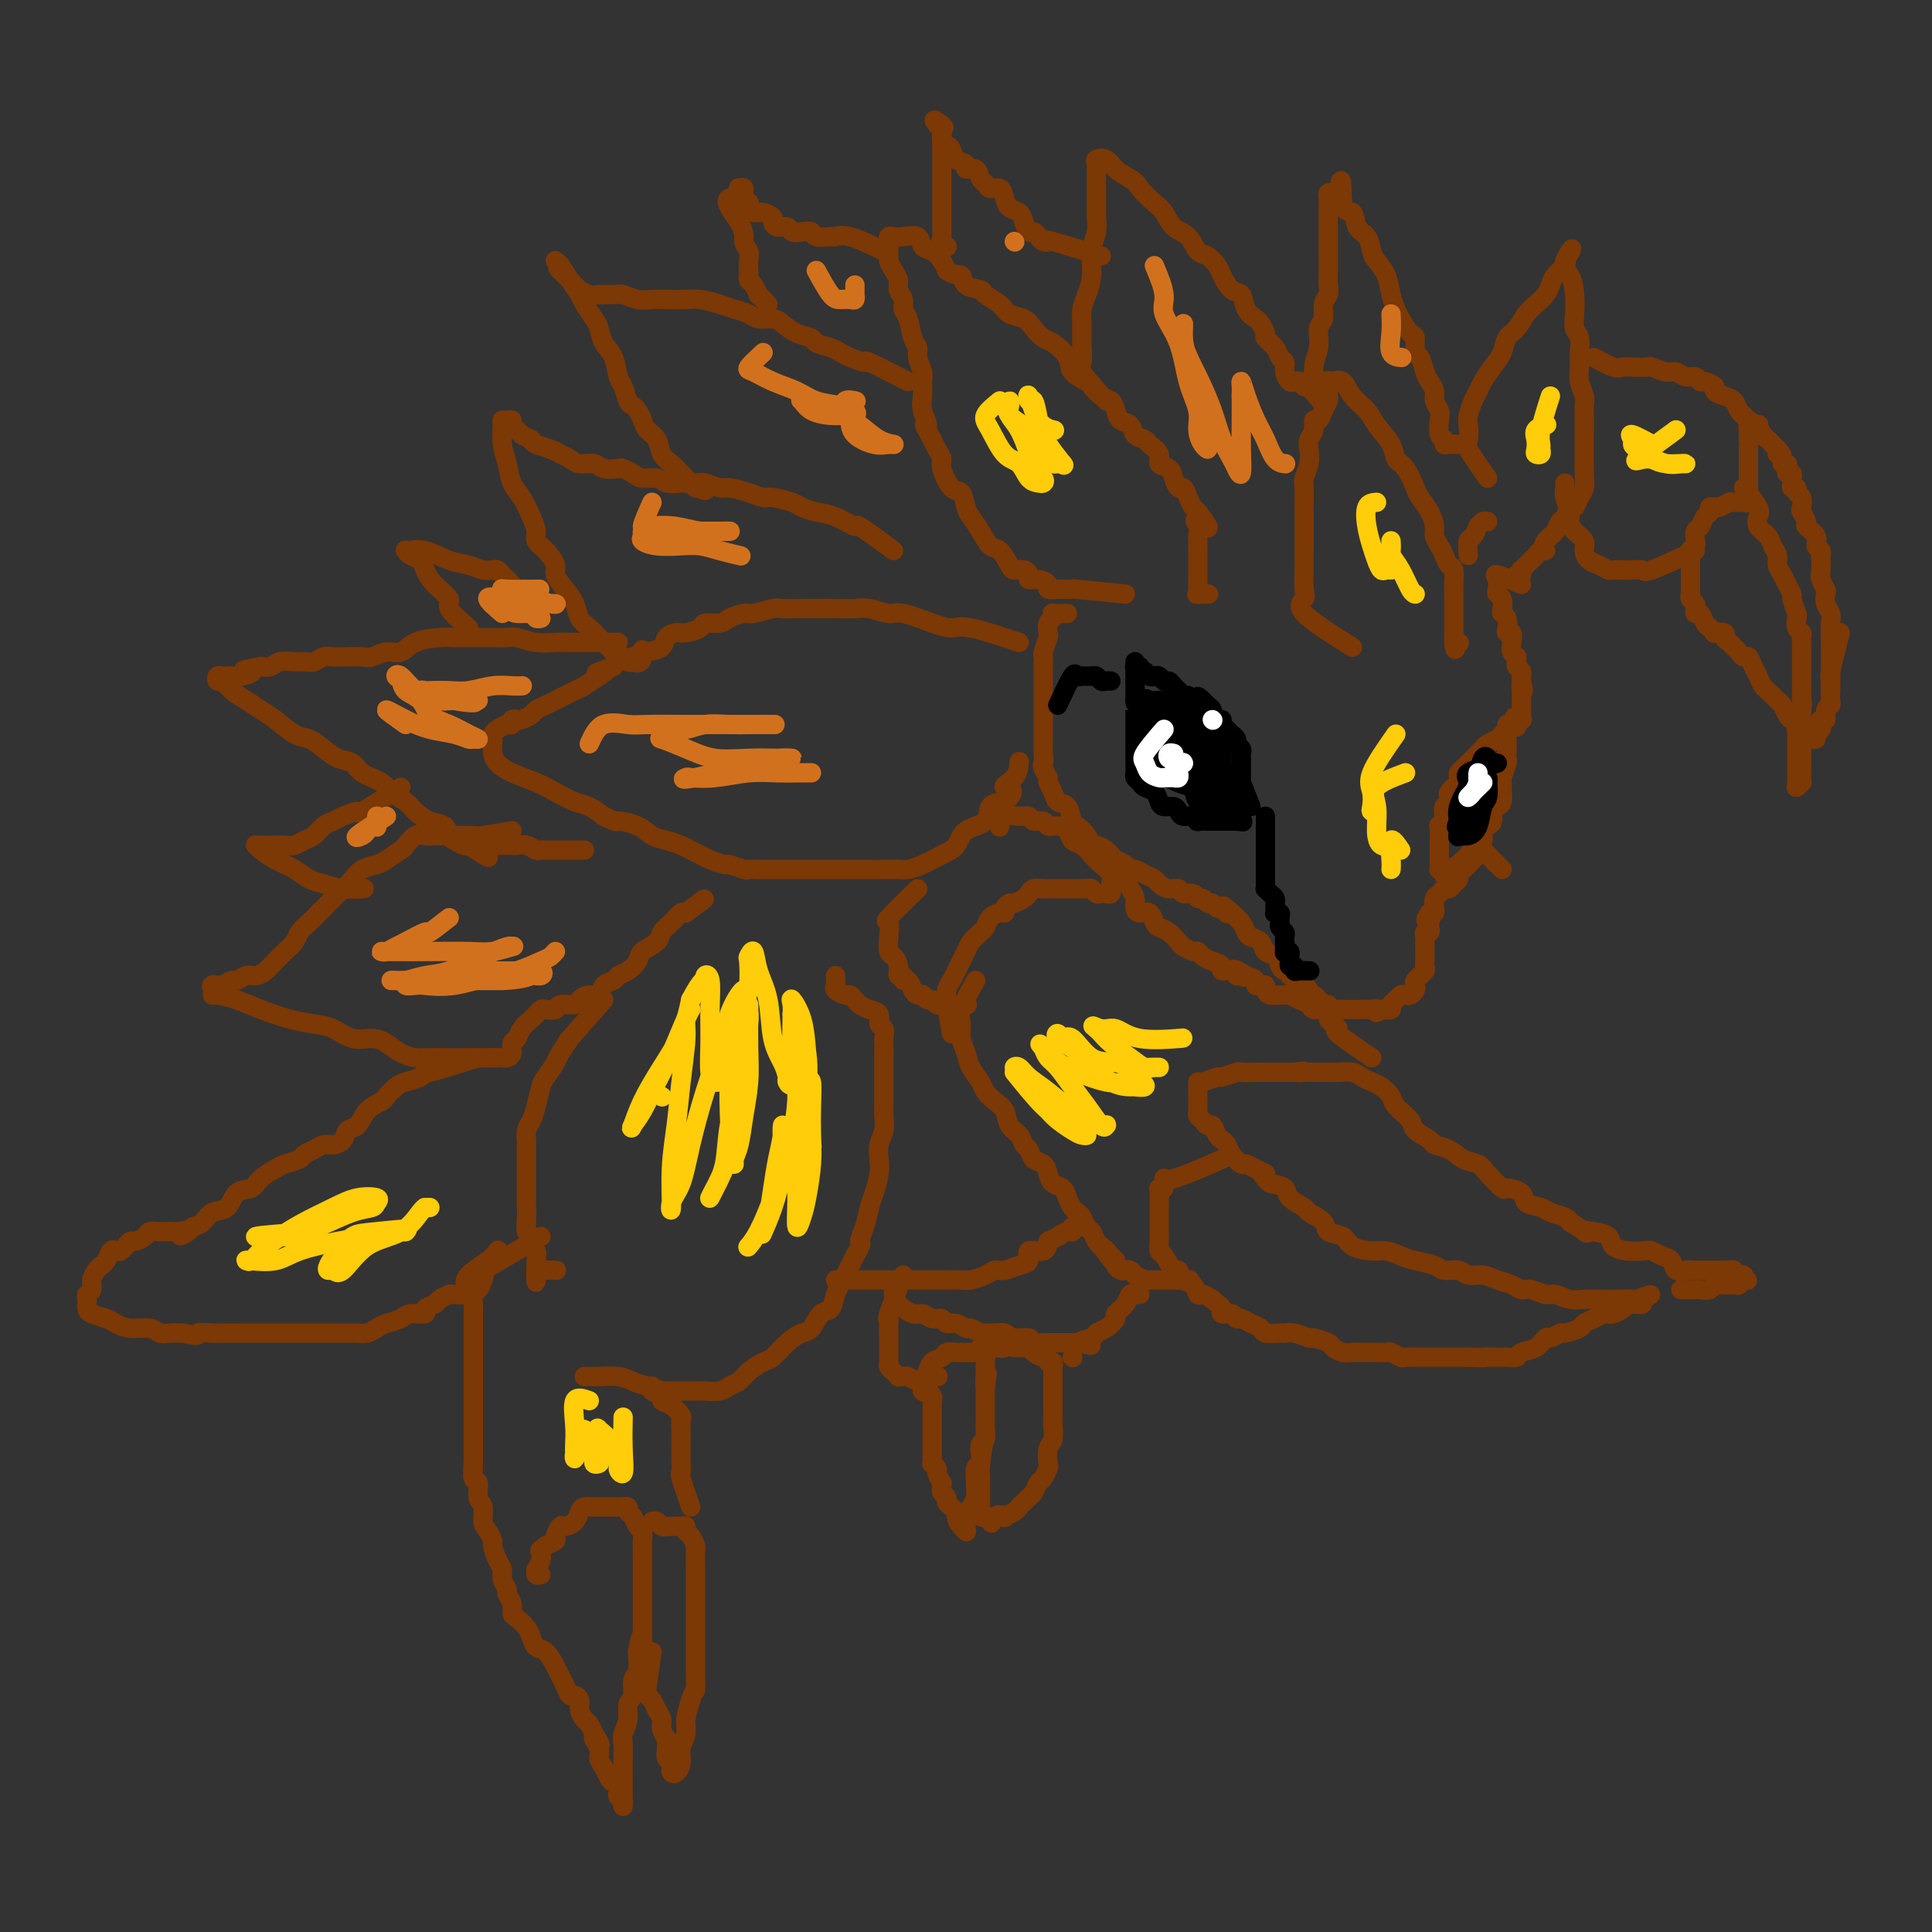 <svg viewBox='0 0 400 400' version='1.1' xmlns='http://www.w3.org/2000/svg' xmlns:xlink='http://www.w3.org/1999/xlink'><rect x="0" y="0" width="400" height="400" fill="#333333" stroke="none"/><g fill='none' stroke='#7C3805' stroke-width='4' stroke-linecap='round' stroke-linejoin='round'><path d='M280,134c-4.226,-2.652 -8.453,-5.303 -10,-7c-1.547,-1.697 -0.415,-2.439 0,-3c0.415,-0.561 0.111,-0.940 0,-2c-0.111,-1.060 -0.030,-2.799 0,-4c0.030,-1.201 0.008,-1.862 0,-3c-0.008,-1.138 -0.003,-2.751 0,-4c0.003,-1.249 0.005,-2.133 0,-3c-0.005,-0.867 -0.015,-1.716 0,-3c0.015,-1.284 0.056,-3.001 0,-4c-0.056,-0.999 -0.207,-1.278 0,-2c0.207,-0.722 0.773,-1.886 1,-3c0.227,-1.114 0.117,-2.178 0,-3c-0.117,-0.822 -0.239,-1.403 0,-2c0.239,-0.597 0.838,-1.210 1,-2c0.162,-0.790 -0.114,-1.756 0,-2c0.114,-0.244 0.619,0.233 1,0c0.381,-0.233 0.638,-1.176 1,-2c0.362,-0.824 0.828,-1.530 1,-2c0.172,-0.470 0.049,-0.706 0,-1c-0.049,-0.294 -0.025,-0.647 0,-1'/><path d='M275,81c0.771,-3.261 0.199,-1.412 0,-1c-0.199,0.412 -0.024,-0.613 0,-1c0.024,-0.387 -0.103,-0.137 0,0c0.103,0.137 0.435,0.160 1,0c0.565,-0.160 1.363,-0.504 2,0c0.637,0.504 1.111,1.854 2,3c0.889,1.146 2.191,2.087 3,3c0.809,0.913 1.124,1.800 2,3c0.876,1.200 2.314,2.715 3,4c0.686,1.285 0.621,2.339 1,3c0.379,0.661 1.202,0.929 2,2c0.798,1.071 1.572,2.944 2,4c0.428,1.056 0.510,1.294 1,2c0.490,0.706 1.388,1.879 2,3c0.612,1.121 0.937,2.188 1,3c0.063,0.812 -0.137,1.367 0,2c0.137,0.633 0.611,1.342 1,2c0.389,0.658 0.693,1.263 1,2c0.307,0.737 0.618,1.605 1,2c0.382,0.395 0.834,0.317 1,1c0.166,0.683 0.044,2.127 0,3c-0.044,0.873 -0.012,1.176 0,2c0.012,0.824 0.003,2.169 0,3c-0.003,0.831 -0.001,1.147 0,2c0.001,0.853 0.000,2.244 0,3c-0.000,0.756 -0.000,0.878 0,1'/><path d='M301,132c0.714,4.250 0.000,1.875 0,1c0.000,-0.875 0.714,-0.250 1,0c0.286,0.250 0.143,0.125 0,0'/><path d='M304,115c-0.081,-1.218 -0.163,-2.435 0,-3c0.163,-0.565 0.569,-0.477 1,-1c0.431,-0.523 0.886,-1.657 1,-2c0.114,-0.343 -0.114,0.104 0,0c0.114,-0.104 0.569,-0.759 1,-1c0.431,-0.241 0.837,-0.069 1,0c0.163,0.069 0.081,0.034 0,0'/><path d='M308,99c-1.689,-2.390 -3.378,-4.780 -4,-6c-0.622,-1.220 -0.178,-1.272 0,-2c0.178,-0.728 0.088,-2.134 0,-3c-0.088,-0.866 -0.176,-1.194 0,-2c0.176,-0.806 0.614,-2.091 1,-3c0.386,-0.909 0.718,-1.441 1,-2c0.282,-0.559 0.512,-1.146 1,-2c0.488,-0.854 1.233,-1.976 2,-3c0.767,-1.024 1.556,-1.951 2,-3c0.444,-1.049 0.542,-2.220 1,-3c0.458,-0.780 1.275,-1.167 2,-2c0.725,-0.833 1.359,-2.110 2,-3c0.641,-0.890 1.289,-1.394 2,-2c0.711,-0.606 1.483,-1.314 2,-2c0.517,-0.686 0.778,-1.349 1,-2c0.222,-0.651 0.406,-1.291 1,-2c0.594,-0.709 1.598,-1.488 2,-2c0.402,-0.512 0.201,-0.756 0,-1'/><path d='M324,54c2.895,-4.618 0.631,-1.662 0,0c-0.631,1.662 0.371,2.030 1,3c0.629,0.970 0.887,2.542 1,4c0.113,1.458 0.083,2.802 0,4c-0.083,1.198 -0.219,2.249 0,3c0.219,0.751 0.795,1.202 1,2c0.205,0.798 0.041,1.942 0,3c-0.041,1.058 0.042,2.031 0,3c-0.042,0.969 -0.207,1.935 0,3c0.207,1.065 0.788,2.230 1,3c0.212,0.770 0.057,1.146 0,2c-0.057,0.854 -0.015,2.186 0,3c0.015,0.814 0.004,1.109 0,2c-0.004,0.891 -0.000,2.378 0,3c0.000,0.622 -0.003,0.378 0,1c0.003,0.622 0.012,2.108 0,3c-0.012,0.892 -0.045,1.190 0,2c0.045,0.810 0.167,2.133 0,3c-0.167,0.867 -0.622,1.278 -1,2c-0.378,0.722 -0.679,1.755 -1,2c-0.321,0.245 -0.663,-0.299 -1,0c-0.337,0.299 -0.668,1.442 -1,2c-0.332,0.558 -0.666,0.531 -1,1c-0.334,0.469 -0.667,1.434 -1,2c-0.333,0.566 -0.667,0.733 -1,1c-0.333,0.267 -0.667,0.633 -1,1'/><path d='M320,112c-1.190,2.167 -0.164,2.086 0,2c0.164,-0.086 -0.534,-0.177 -1,0c-0.466,0.177 -0.699,0.621 -1,1c-0.301,0.379 -0.668,0.694 -1,1c-0.332,0.306 -0.629,0.603 -1,1c-0.371,0.397 -0.817,0.895 -1,1c-0.183,0.105 -0.101,-0.182 0,0c0.101,0.182 0.223,0.832 0,1c-0.223,0.168 -0.791,-0.147 -1,0c-0.209,0.147 -0.060,0.756 0,1c0.060,0.244 0.030,0.122 0,0'/><path d='M315,121c-2.111,-0.905 -4.222,-1.810 -5,-2c-0.778,-0.190 -0.222,0.334 0,1c0.222,0.666 0.111,1.474 0,2c-0.111,0.526 -0.222,0.770 0,1c0.222,0.230 0.778,0.446 1,1c0.222,0.554 0.111,1.445 0,2c-0.111,0.555 -0.222,0.774 0,1c0.222,0.226 0.778,0.459 1,1c0.222,0.541 0.111,1.391 0,2c-0.111,0.609 -0.222,0.976 0,1c0.222,0.024 0.777,-0.296 1,0c0.223,0.296 0.112,1.207 0,2c-0.112,0.793 -0.227,1.470 0,2c0.227,0.530 0.797,0.915 1,1c0.203,0.085 0.040,-0.131 0,0c-0.040,0.131 0.042,0.609 0,1c-0.042,0.391 -0.207,0.696 0,1c0.207,0.304 0.788,0.607 1,1c0.212,0.393 0.057,0.875 0,1c-0.057,0.125 -0.016,-0.107 0,0c0.016,0.107 0.008,0.554 0,1'/><path d='M315,141c0.774,3.581 0.207,1.533 0,1c-0.207,-0.533 -0.056,0.449 0,1c0.056,0.551 0.015,0.673 0,1c-0.015,0.327 -0.004,0.861 0,1c0.004,0.139 0.001,-0.116 0,0c-0.001,0.116 0.002,0.605 0,1c-0.002,0.395 -0.007,0.697 0,1c0.007,0.303 0.027,0.606 0,1c-0.027,0.394 -0.102,0.879 0,1c0.102,0.121 0.379,-0.122 0,0c-0.379,0.122 -1.415,0.610 -2,1c-0.585,0.390 -0.720,0.682 -1,1c-0.280,0.318 -0.705,0.663 -1,1c-0.295,0.337 -0.460,0.667 -1,1c-0.540,0.333 -1.455,0.667 -2,1c-0.545,0.333 -0.720,0.663 -1,1c-0.280,0.337 -0.666,0.682 -1,1c-0.334,0.318 -0.615,0.610 -1,1c-0.385,0.390 -0.874,0.878 -1,1c-0.126,0.122 0.110,-0.121 0,0c-0.110,0.121 -0.565,0.607 -1,1c-0.435,0.393 -0.848,0.693 -1,1c-0.152,0.307 -0.041,0.621 0,1c0.041,0.379 0.012,0.823 0,1c-0.012,0.177 -0.006,0.089 0,0'/><path d='M302,162c-2.177,2.500 -1.118,1.248 -1,1c0.118,-0.248 -0.704,0.506 -1,1c-0.296,0.494 -0.065,0.728 0,1c0.065,0.272 -0.034,0.583 0,1c0.034,0.417 0.201,0.939 0,1c-0.201,0.061 -0.772,-0.339 -1,0c-0.228,0.339 -0.114,1.418 0,2c0.114,0.582 0.227,0.666 0,1c-0.227,0.334 -0.793,0.917 -1,1c-0.207,0.083 -0.056,-0.333 0,0c0.056,0.333 0.015,1.417 0,2c-0.015,0.583 -0.004,0.667 0,1c0.004,0.333 0.001,0.915 0,1c-0.001,0.085 -0.000,-0.327 0,0c0.000,0.327 -0.001,1.394 0,2c0.001,0.606 0.003,0.751 0,1c-0.003,0.249 -0.011,0.603 0,1c0.011,0.397 0.041,0.838 0,1c-0.041,0.162 -0.155,0.046 0,0c0.155,-0.046 0.577,-0.023 1,0'/><path d='M299,180c-0.281,2.788 0.516,0.758 1,0c0.484,-0.758 0.655,-0.245 1,0c0.345,0.245 0.866,0.221 1,0c0.134,-0.221 -0.118,-0.637 0,-1c0.118,-0.363 0.605,-0.671 1,-1c0.395,-0.329 0.698,-0.679 1,-1c0.302,-0.321 0.602,-0.615 1,-1c0.398,-0.385 0.894,-0.863 1,-1c0.106,-0.137 -0.178,0.066 0,0c0.178,-0.066 0.817,-0.403 1,-1c0.183,-0.597 -0.092,-1.456 0,-2c0.092,-0.544 0.550,-0.775 1,-1c0.450,-0.225 0.891,-0.445 1,-1c0.109,-0.555 -0.114,-1.444 0,-2c0.114,-0.556 0.567,-0.780 1,-1c0.433,-0.220 0.847,-0.438 1,-1c0.153,-0.562 0.045,-1.468 0,-2c-0.045,-0.532 -0.026,-0.691 0,-1c0.026,-0.309 0.060,-0.768 0,-1c-0.060,-0.232 -0.212,-0.237 0,-1c0.212,-0.763 0.789,-2.284 1,-3c0.211,-0.716 0.057,-0.625 0,-1c-0.057,-0.375 -0.016,-1.214 0,-2c0.016,-0.786 0.007,-1.517 0,-2c-0.007,-0.483 -0.012,-0.717 0,-1c0.012,-0.283 0.042,-0.615 0,-1c-0.042,-0.385 -0.155,-0.824 0,-1c0.155,-0.176 0.577,-0.088 1,0'/><path d='M313,150c0.844,-3.111 0.956,-0.889 1,0c0.044,0.889 0.022,0.444 0,0'/><path d='M311,180c-2.137,-2.172 -4.274,-4.344 -5,-5c-0.726,-0.656 -0.041,0.206 0,1c0.041,0.794 -0.563,1.522 -1,2c-0.437,0.478 -0.709,0.705 -1,1c-0.291,0.295 -0.603,0.657 -1,1c-0.397,0.343 -0.880,0.665 -1,1c-0.120,0.335 0.123,0.681 0,1c-0.123,0.319 -0.611,0.609 -1,1c-0.389,0.391 -0.679,0.882 -1,1c-0.321,0.118 -0.674,-0.136 -1,0c-0.326,0.136 -0.626,0.664 -1,1c-0.374,0.336 -0.822,0.482 -1,1c-0.178,0.518 -0.086,1.409 0,2c0.086,0.591 0.168,0.883 0,1c-0.168,0.117 -0.584,0.058 -1,0'/><path d='M296,189c-1.548,2.343 -0.419,1.201 0,1c0.419,-0.201 0.126,0.537 0,1c-0.126,0.463 -0.086,0.649 0,1c0.086,0.351 0.219,0.867 0,1c-0.219,0.133 -0.791,-0.118 -1,0c-0.209,0.118 -0.056,0.605 0,1c0.056,0.395 0.015,0.697 0,1c-0.015,0.303 -0.004,0.606 0,1c0.004,0.394 0.001,0.879 0,1c-0.001,0.121 0.001,-0.123 0,0c-0.001,0.123 -0.004,0.611 0,1c0.004,0.389 0.016,0.678 0,1c-0.016,0.322 -0.061,0.678 0,1c0.061,0.322 0.226,0.611 0,1c-0.226,0.389 -0.844,0.877 -1,1c-0.156,0.123 0.151,-0.121 0,0c-0.151,0.121 -0.762,0.607 -1,1c-0.238,0.393 -0.105,0.693 0,1c0.105,0.307 0.183,0.621 0,1c-0.183,0.379 -0.628,0.822 -1,1c-0.372,0.178 -0.673,0.090 -1,0c-0.327,-0.090 -0.682,-0.182 -1,0c-0.318,0.182 -0.601,0.636 -1,1c-0.399,0.364 -0.915,0.636 -1,1c-0.085,0.364 0.261,0.818 0,1c-0.261,0.182 -1.131,0.091 -2,0'/><path d='M286,209c-1.567,1.238 -0.984,0.332 -1,0c-0.016,-0.332 -0.630,-0.089 -1,0c-0.370,0.089 -0.494,0.024 -1,0c-0.506,-0.024 -1.392,-0.006 -2,0c-0.608,0.006 -0.936,0.002 -1,0c-0.064,-0.002 0.138,-0.001 0,0c-0.138,0.001 -0.615,0.001 -1,0c-0.385,-0.001 -0.677,-0.004 -1,0c-0.323,0.004 -0.678,0.016 -1,0c-0.322,-0.016 -0.611,-0.060 -1,0c-0.389,0.060 -0.877,0.222 -1,0c-0.123,-0.222 0.121,-0.829 0,-1c-0.121,-0.171 -0.606,0.095 -1,0c-0.394,-0.095 -0.697,-0.550 -1,-1c-0.303,-0.450 -0.606,-0.894 -1,-1c-0.394,-0.106 -0.879,0.125 -1,0c-0.121,-0.125 0.121,-0.607 0,-1c-0.121,-0.393 -0.606,-0.698 -1,-1c-0.394,-0.302 -0.697,-0.602 -1,-1c-0.303,-0.398 -0.606,-0.893 -1,-1c-0.394,-0.107 -0.878,0.175 -1,0c-0.122,-0.175 0.118,-0.805 0,-1c-0.118,-0.195 -0.594,0.046 -1,0c-0.406,-0.046 -0.742,-0.380 -1,-1c-0.258,-0.620 -0.436,-1.527 -1,-2c-0.564,-0.473 -1.512,-0.511 -2,-1c-0.488,-0.489 -0.515,-1.429 -1,-2c-0.485,-0.571 -1.429,-0.771 -2,-1c-0.571,-0.229 -0.769,-0.485 -1,-1c-0.231,-0.515 -0.495,-1.290 -1,-2c-0.505,-0.710 -1.253,-1.355 -2,-2'/><path d='M255,189c-3.102,-2.880 -1.356,-0.580 -1,0c0.356,0.580 -0.678,-0.562 -1,-1c-0.322,-0.438 0.069,-0.174 0,0c-0.069,0.174 -0.596,0.258 -1,0c-0.404,-0.258 -0.685,-0.858 -1,-1c-0.315,-0.142 -0.666,0.173 -1,0c-0.334,-0.173 -0.652,-0.835 -1,-1c-0.348,-0.165 -0.726,0.167 -1,0c-0.274,-0.167 -0.445,-0.832 -1,-1c-0.555,-0.168 -1.496,0.162 -2,0c-0.504,-0.162 -0.572,-0.817 -1,-1c-0.428,-0.183 -1.218,0.105 -2,0c-0.782,-0.105 -1.558,-0.602 -2,-1c-0.442,-0.398 -0.551,-0.698 -1,-1c-0.449,-0.302 -1.237,-0.606 -2,-1c-0.763,-0.394 -1.500,-0.879 -2,-1c-0.500,-0.121 -0.763,0.123 -1,0c-0.237,-0.123 -0.448,-0.611 -1,-1c-0.552,-0.389 -1.443,-0.677 -2,-1c-0.557,-0.323 -0.778,-0.681 -1,-1c-0.222,-0.319 -0.444,-0.601 -1,-1c-0.556,-0.399 -1.444,-0.917 -2,-1c-0.556,-0.083 -0.778,0.268 -1,0c-0.222,-0.268 -0.445,-1.156 -1,-2c-0.555,-0.844 -1.444,-1.643 -2,-2c-0.556,-0.357 -0.780,-0.270 -1,-1c-0.220,-0.730 -0.438,-2.276 -1,-3c-0.562,-0.724 -1.470,-0.627 -2,-1c-0.530,-0.373 -0.681,-1.216 -1,-2c-0.319,-0.784 -0.805,-1.510 -1,-2c-0.195,-0.490 -0.097,-0.745 0,-1'/><path d='M217,161c-1.619,-2.755 -1.166,-2.643 -1,-3c0.166,-0.357 0.044,-1.184 0,-2c-0.044,-0.816 -0.012,-1.622 0,-2c0.012,-0.378 0.003,-0.328 0,-1c-0.003,-0.672 -0.001,-2.067 0,-3c0.001,-0.933 0.000,-1.406 0,-2c-0.000,-0.594 -0.000,-1.310 0,-2c0.000,-0.690 -0.000,-1.354 0,-2c0.000,-0.646 0.000,-1.273 0,-2c-0.000,-0.727 -0.001,-1.555 0,-2c0.001,-0.445 0.004,-0.508 0,-1c-0.004,-0.492 -0.015,-1.412 0,-2c0.015,-0.588 0.056,-0.844 0,-1c-0.056,-0.156 -0.207,-0.213 0,-1c0.207,-0.787 0.774,-2.306 1,-3c0.226,-0.694 0.112,-0.564 0,-1c-0.112,-0.436 -0.223,-1.437 0,-2c0.223,-0.563 0.781,-0.687 1,-1c0.219,-0.313 0.101,-0.816 0,-1c-0.101,-0.184 -0.185,-0.049 0,0c0.185,0.049 0.637,0.013 1,0c0.363,-0.013 0.636,-0.004 1,0c0.364,0.004 0.818,0.001 1,0c0.182,-0.001 0.091,-0.001 0,0'/><path d='M233,123c-4.170,-0.422 -8.341,-0.844 -10,-1c-1.659,-0.156 -0.807,-0.044 -1,0c-0.193,0.044 -1.430,0.022 -2,0c-0.570,-0.022 -0.472,-0.044 -1,0c-0.528,0.044 -1.682,0.153 -2,0c-0.318,-0.153 0.200,-0.567 0,-1c-0.200,-0.433 -1.118,-0.886 -2,-1c-0.882,-0.114 -1.727,0.112 -2,0c-0.273,-0.112 0.026,-0.563 0,-1c-0.026,-0.437 -0.377,-0.861 -1,-1c-0.623,-0.139 -1.518,0.007 -2,0c-0.482,-0.007 -0.553,-0.166 -1,-1c-0.447,-0.834 -1.272,-2.343 -2,-3c-0.728,-0.657 -1.360,-0.460 -2,-1c-0.640,-0.540 -1.287,-1.815 -2,-3c-0.713,-1.185 -1.491,-2.278 -2,-3c-0.509,-0.722 -0.748,-1.071 -1,-2c-0.252,-0.929 -0.515,-2.437 -1,-3c-0.485,-0.563 -1.191,-0.181 -2,-1c-0.809,-0.819 -1.722,-2.838 -2,-4c-0.278,-1.162 0.079,-1.467 0,-2c-0.079,-0.533 -0.594,-1.295 -1,-2c-0.406,-0.705 -0.703,-1.352 -1,-2'/><path d='M193,91c-2.641,-4.557 -1.242,-2.949 -1,-3c0.242,-0.051 -0.671,-1.760 -1,-3c-0.329,-1.240 -0.073,-2.009 0,-3c0.073,-0.991 -0.036,-2.203 0,-3c0.036,-0.797 0.217,-1.180 0,-2c-0.217,-0.820 -0.833,-2.078 -1,-3c-0.167,-0.922 0.114,-1.507 0,-2c-0.114,-0.493 -0.623,-0.895 -1,-2c-0.377,-1.105 -0.622,-2.915 -1,-4c-0.378,-1.085 -0.889,-1.445 -1,-2c-0.111,-0.555 0.177,-1.304 0,-2c-0.177,-0.696 -0.818,-1.338 -1,-2c-0.182,-0.662 0.095,-1.343 0,-2c-0.095,-0.657 -0.561,-1.289 -1,-2c-0.439,-0.711 -0.849,-1.500 -1,-2c-0.151,-0.500 -0.041,-0.712 0,-1c0.041,-0.288 0.014,-0.652 0,-1c-0.014,-0.348 -0.013,-0.681 0,-1c0.013,-0.319 0.039,-0.623 0,-1c-0.039,-0.377 -0.141,-0.826 0,-1c0.141,-0.174 0.527,-0.073 1,0c0.473,0.073 1.033,0.116 2,0c0.967,-0.116 2.339,-0.393 3,0c0.661,0.393 0.610,1.456 1,2c0.390,0.544 1.220,0.570 2,1c0.780,0.430 1.508,1.266 2,2c0.492,0.734 0.746,1.367 1,2'/><path d='M196,56c1.595,1.202 2.581,0.706 3,1c0.419,0.294 0.271,1.378 1,2c0.729,0.622 2.335,0.782 3,1c0.665,0.218 0.391,0.495 1,1c0.609,0.505 2.103,1.239 3,2c0.897,0.761 1.198,1.550 2,2c0.802,0.450 2.107,0.560 3,1c0.893,0.440 1.375,1.209 2,2c0.625,0.791 1.394,1.602 2,2c0.606,0.398 1.051,0.382 2,1c0.949,0.618 2.404,1.871 3,3c0.596,1.129 0.334,2.133 1,3c0.666,0.867 2.259,1.597 3,2c0.741,0.403 0.631,0.479 1,1c0.369,0.521 1.216,1.486 2,2c0.784,0.514 1.504,0.575 2,1c0.496,0.425 0.767,1.213 1,2c0.233,0.787 0.428,1.572 1,2c0.572,0.428 1.520,0.499 2,1c0.480,0.501 0.491,1.434 1,2c0.509,0.566 1.516,0.767 2,1c0.484,0.233 0.444,0.499 1,1c0.556,0.501 1.707,1.238 2,2c0.293,0.762 -0.272,1.547 0,2c0.272,0.453 1.382,0.572 2,1c0.618,0.428 0.743,1.165 1,2c0.257,0.835 0.646,1.768 1,2c0.354,0.232 0.672,-0.237 1,0c0.328,0.237 0.665,1.179 1,2c0.335,0.821 0.667,1.520 1,2c0.333,0.480 0.666,0.740 1,1'/><path d='M248,106c4.177,5.373 1.119,2.807 0,2c-1.119,-0.807 -0.300,0.146 0,1c0.300,0.854 0.080,1.609 0,2c-0.080,0.391 -0.022,0.420 0,1c0.022,0.580 0.006,1.713 0,2c-0.006,0.287 -0.002,-0.270 0,0c0.002,0.270 0.000,1.368 0,2c-0.000,0.632 -0.000,0.799 0,1c0.000,0.201 0.001,0.436 0,1c-0.001,0.564 -0.002,1.458 0,2c0.002,0.542 0.008,0.734 0,1c-0.008,0.266 -0.030,0.607 0,1c0.030,0.393 0.111,0.837 0,1c-0.111,0.163 -0.415,0.044 0,0c0.415,-0.044 1.547,-0.013 2,0c0.453,0.013 0.226,0.006 0,0'/><path d='M229,83c-2.114,-2.403 -4.227,-4.807 -5,-6c-0.773,-1.193 -0.204,-1.176 0,-2c0.204,-0.824 0.045,-2.491 0,-4c-0.045,-1.509 0.025,-2.861 0,-4c-0.025,-1.139 -0.147,-2.065 0,-3c0.147,-0.935 0.561,-1.879 1,-3c0.439,-1.121 0.902,-2.421 1,-4c0.098,-1.579 -0.170,-3.439 0,-5c0.170,-1.561 0.778,-2.823 1,-4c0.222,-1.177 0.060,-2.268 0,-3c-0.060,-0.732 -0.016,-1.104 0,-2c0.016,-0.896 0.004,-2.316 0,-3c-0.004,-0.684 -0.001,-0.631 0,-1c0.001,-0.369 -0.001,-1.160 0,-2c0.001,-0.840 0.007,-1.729 0,-2c-0.007,-0.271 -0.025,0.077 0,0c0.025,-0.077 0.092,-0.579 0,-1c-0.092,-0.421 -0.344,-0.762 0,-1c0.344,-0.238 1.285,-0.372 2,0c0.715,0.372 1.204,1.249 2,2c0.796,0.751 1.898,1.375 3,2'/><path d='M234,37c1.381,0.756 1.332,1.146 2,2c0.668,0.854 2.052,2.173 3,3c0.948,0.827 1.461,1.162 2,2c0.539,0.838 1.104,2.178 2,3c0.896,0.822 2.123,1.125 3,2c0.877,0.875 1.403,2.322 2,3c0.597,0.678 1.263,0.585 2,1c0.737,0.415 1.544,1.336 2,2c0.456,0.664 0.560,1.071 1,2c0.440,0.929 1.217,2.380 2,3c0.783,0.620 1.573,0.408 2,1c0.427,0.592 0.491,1.989 1,3c0.509,1.011 1.464,1.636 2,2c0.536,0.364 0.654,0.469 1,1c0.346,0.531 0.920,1.490 1,2c0.080,0.510 -0.333,0.573 0,1c0.333,0.427 1.413,1.218 2,2c0.587,0.782 0.682,1.555 1,2c0.318,0.445 0.859,0.563 1,1c0.141,0.437 -0.117,1.193 0,2c0.117,0.807 0.609,1.667 1,2c0.391,0.333 0.682,0.141 1,0c0.318,-0.141 0.662,-0.230 1,0c0.338,0.230 0.668,0.780 1,1c0.332,0.220 0.666,0.110 1,0'/><path d='M271,80c5.659,6.677 1.305,1.870 0,0c-1.305,-1.870 0.439,-0.804 1,-1c0.561,-0.196 -0.061,-1.656 0,-3c0.061,-1.344 0.805,-2.573 1,-4c0.195,-1.427 -0.158,-3.053 0,-4c0.158,-0.947 0.827,-1.215 1,-2c0.173,-0.785 -0.150,-2.087 0,-3c0.150,-0.913 0.772,-1.438 1,-2c0.228,-0.562 0.061,-1.163 0,-2c-0.061,-0.837 -0.016,-1.911 0,-3c0.016,-1.089 0.004,-2.192 0,-3c-0.004,-0.808 -0.001,-1.319 0,-2c0.001,-0.681 0.000,-1.530 0,-2c-0.000,-0.470 -0.000,-0.560 0,-1c0.000,-0.440 0.000,-1.231 0,-2c-0.000,-0.769 -0.001,-1.516 0,-2c0.001,-0.484 0.003,-0.704 0,-1c-0.003,-0.296 -0.012,-0.668 0,-1c0.012,-0.332 0.044,-0.625 0,-1c-0.044,-0.375 -0.166,-0.832 0,-1c0.166,-0.168 0.619,-0.048 1,0c0.381,0.048 0.691,0.024 1,0'/><path d='M277,40c1.042,-5.813 0.647,-0.346 1,2c0.353,2.346 1.456,1.573 2,2c0.544,0.427 0.531,2.056 1,3c0.469,0.944 1.421,1.204 2,2c0.579,0.796 0.785,2.129 1,3c0.215,0.871 0.438,1.282 1,2c0.562,0.718 1.464,1.745 2,3c0.536,1.255 0.708,2.740 1,4c0.292,1.260 0.704,2.296 1,3c0.296,0.704 0.474,1.076 1,2c0.526,0.924 1.398,2.401 2,3c0.602,0.599 0.935,0.320 1,1c0.065,0.680 -0.136,2.318 0,3c0.136,0.682 0.610,0.409 1,1c0.390,0.591 0.697,2.045 1,3c0.303,0.955 0.603,1.409 1,2c0.397,0.591 0.890,1.318 1,2c0.110,0.682 -0.163,1.320 0,2c0.163,0.680 0.761,1.401 1,2c0.239,0.599 0.118,1.075 0,2c-0.118,0.925 -0.234,2.301 0,3c0.234,0.699 0.819,0.723 1,1c0.181,0.277 -0.043,0.806 0,1c0.043,0.194 0.352,0.052 1,0c0.648,-0.052 1.636,-0.014 2,0c0.364,0.014 0.104,0.004 0,0c-0.104,-0.004 -0.052,-0.002 0,0'/><path d='M228,53c-4.137,-1.262 -8.274,-2.524 -10,-3c-1.726,-0.476 -1.040,-0.164 -1,0c0.040,0.164 -0.567,0.182 -1,0c-0.433,-0.182 -0.692,-0.563 -1,-1c-0.308,-0.437 -0.663,-0.928 -1,-1c-0.337,-0.072 -0.654,0.277 -1,0c-0.346,-0.277 -0.722,-1.178 -1,-2c-0.278,-0.822 -0.460,-1.564 -1,-2c-0.540,-0.436 -1.440,-0.565 -2,-1c-0.560,-0.435 -0.780,-1.176 -1,-2c-0.220,-0.824 -0.439,-1.731 -1,-2c-0.561,-0.269 -1.465,0.101 -2,0c-0.535,-0.101 -0.702,-0.671 -1,-1c-0.298,-0.329 -0.728,-0.416 -1,-1c-0.272,-0.584 -0.388,-1.666 -1,-2c-0.612,-0.334 -1.722,0.079 -2,0c-0.278,-0.079 0.276,-0.651 0,-1c-0.276,-0.349 -1.380,-0.475 -2,-1c-0.620,-0.525 -0.754,-1.450 -1,-2c-0.246,-0.550 -0.602,-0.725 -1,-1c-0.398,-0.275 -0.838,-0.651 -1,-1c-0.162,-0.349 -0.046,-0.671 0,-1c0.046,-0.329 0.023,-0.664 0,-1'/><path d='M195,27c-3.094,-3.636 -0.829,-1.727 0,-1c0.829,0.727 0.222,0.271 0,0c-0.222,-0.271 -0.060,-0.357 0,0c0.060,0.357 0.016,1.158 0,2c-0.016,0.842 -0.004,1.724 0,3c0.004,1.276 0.001,2.946 0,4c-0.001,1.054 -0.000,1.490 0,2c0.000,0.510 0.000,1.092 0,2c-0.000,0.908 -0.000,2.141 0,3c0.000,0.859 0.000,1.343 0,2c-0.000,0.657 -0.001,1.485 0,2c0.001,0.515 0.004,0.716 0,1c-0.004,0.284 -0.015,0.651 0,1c0.015,0.349 0.056,0.681 0,1c-0.056,0.319 -0.207,0.624 0,1c0.207,0.376 0.774,0.822 1,1c0.226,0.178 0.113,0.089 0,0'/><path d='M183,52c-2.626,-1.270 -5.252,-2.540 -7,-3c-1.748,-0.460 -2.618,-0.109 -3,0c-0.382,0.109 -0.277,-0.022 -1,0c-0.723,0.022 -2.273,0.198 -3,0c-0.727,-0.198 -0.632,-0.770 -1,-1c-0.368,-0.230 -1.199,-0.117 -2,0c-0.801,0.117 -1.572,0.239 -2,0c-0.428,-0.239 -0.513,-0.839 -1,-1c-0.487,-0.161 -1.377,0.115 -2,0c-0.623,-0.115 -0.980,-0.622 -1,-1c-0.020,-0.378 0.296,-0.627 0,-1c-0.296,-0.373 -1.202,-0.870 -2,-1c-0.798,-0.130 -1.486,0.107 -2,0c-0.514,-0.107 -0.855,-0.558 -1,-1c-0.145,-0.442 -0.095,-0.874 0,-1c0.095,-0.126 0.236,0.056 0,0c-0.236,-0.056 -0.848,-0.349 -1,-1c-0.152,-0.651 0.155,-1.659 0,-2c-0.155,-0.341 -0.773,-0.015 -1,0c-0.227,0.015 -0.065,-0.281 0,0c0.065,0.281 0.032,1.141 0,2'/><path d='M153,41c-4.685,-0.786 -1.399,2.749 0,5c1.399,2.251 0.911,3.219 1,4c0.089,0.781 0.755,1.375 1,2c0.245,0.625 0.068,1.279 0,2c-0.068,0.721 -0.028,1.507 0,2c0.028,0.493 0.045,0.692 0,1c-0.045,0.308 -0.153,0.726 0,1c0.153,0.274 0.567,0.403 1,1c0.433,0.597 0.887,1.663 1,2c0.113,0.337 -0.114,-0.054 0,0c0.114,0.054 0.569,0.553 1,1c0.431,0.447 0.837,0.842 1,1c0.163,0.158 0.081,0.079 0,0'/><path d='M188,79c-3.345,-1.715 -6.691,-3.429 -8,-4c-1.309,-0.571 -0.582,0.002 -1,0c-0.418,-0.002 -1.980,-0.578 -3,-1c-1.020,-0.422 -1.497,-0.689 -2,-1c-0.503,-0.311 -1.031,-0.664 -2,-1c-0.969,-0.336 -2.380,-0.654 -3,-1c-0.620,-0.346 -0.449,-0.719 -1,-1c-0.551,-0.281 -1.823,-0.471 -3,-1c-1.177,-0.529 -2.258,-1.399 -3,-2c-0.742,-0.601 -1.145,-0.934 -2,-1c-0.855,-0.066 -2.161,0.136 -3,0c-0.839,-0.136 -1.210,-0.611 -2,-1c-0.790,-0.389 -2.000,-0.693 -3,-1c-1.000,-0.307 -1.790,-0.619 -3,-1c-1.210,-0.381 -2.841,-0.833 -4,-1c-1.159,-0.167 -1.848,-0.048 -3,0c-1.152,0.048 -2.769,0.027 -4,0c-1.231,-0.027 -2.077,-0.060 -3,0c-0.923,0.060 -1.924,0.213 -3,0c-1.076,-0.213 -2.229,-0.792 -3,-1c-0.771,-0.208 -1.162,-0.045 -2,0c-0.838,0.045 -2.122,-0.030 -3,0c-0.878,0.030 -1.348,0.163 -2,0c-0.652,-0.163 -1.484,-0.621 -2,-1c-0.516,-0.379 -0.716,-0.679 -1,-1c-0.284,-0.321 -0.653,-0.663 -1,-1c-0.347,-0.337 -0.670,-0.668 -1,-1c-0.330,-0.332 -0.665,-0.666 -1,-1'/><path d='M116,56c-1.167,-0.933 -0.085,-0.766 0,-1c0.085,-0.234 -0.826,-0.871 -1,-1c-0.174,-0.129 0.391,0.248 1,1c0.609,0.752 1.263,1.877 2,3c0.737,1.123 1.559,2.244 2,3c0.441,0.756 0.503,1.149 1,2c0.497,0.851 1.428,2.161 2,3c0.572,0.839 0.783,1.206 1,2c0.217,0.794 0.439,2.013 1,3c0.561,0.987 1.460,1.742 2,3c0.540,1.258 0.722,3.019 1,4c0.278,0.981 0.652,1.183 1,2c0.348,0.817 0.670,2.250 1,3c0.330,0.750 0.670,0.819 1,1c0.330,0.181 0.651,0.475 1,1c0.349,0.525 0.726,1.281 1,2c0.274,0.719 0.444,1.401 1,2c0.556,0.599 1.497,1.116 2,2c0.503,0.884 0.569,2.134 1,3c0.431,0.866 1.229,1.346 2,2c0.771,0.654 1.516,1.482 2,2c0.484,0.518 0.707,0.727 1,1c0.293,0.273 0.656,0.612 1,1c0.344,0.388 0.670,0.825 1,1c0.330,0.175 0.665,0.087 1,0'/><path d='M145,101c1.467,1.089 1.133,0.311 1,0c-0.133,-0.311 -0.067,-0.156 0,0'/><path d='M185,114c-2.940,-2.168 -5.880,-4.335 -7,-5c-1.120,-0.665 -0.419,0.173 -1,0c-0.581,-0.173 -2.442,-1.357 -4,-2c-1.558,-0.643 -2.811,-0.746 -4,-1c-1.189,-0.254 -2.312,-0.659 -3,-1c-0.688,-0.341 -0.940,-0.617 -2,-1c-1.060,-0.383 -2.926,-0.872 -4,-1c-1.074,-0.128 -1.355,0.106 -2,0c-0.645,-0.106 -1.652,-0.550 -3,-1c-1.348,-0.450 -3.035,-0.905 -4,-1c-0.965,-0.095 -1.207,0.172 -2,0c-0.793,-0.172 -2.137,-0.782 -3,-1c-0.863,-0.218 -1.246,-0.044 -2,0c-0.754,0.044 -1.878,-0.044 -3,0c-1.122,0.044 -2.241,0.218 -3,0c-0.759,-0.218 -1.157,-0.829 -2,-1c-0.843,-0.171 -2.131,0.099 -3,0c-0.869,-0.099 -1.320,-0.566 -2,-1c-0.680,-0.434 -1.589,-0.833 -2,-1c-0.411,-0.167 -0.322,-0.100 -1,0c-0.678,0.100 -2.121,0.234 -3,0c-0.879,-0.234 -1.193,-0.836 -2,-1c-0.807,-0.164 -2.107,0.111 -3,0c-0.893,-0.111 -1.377,-0.607 -2,-1c-0.623,-0.393 -1.383,-0.683 -2,-1c-0.617,-0.317 -1.089,-0.662 -2,-1c-0.911,-0.338 -2.260,-0.668 -3,-1c-0.740,-0.332 -0.870,-0.666 -1,-1'/><path d='M110,91c-1.956,-0.951 -1.847,-0.829 -2,-1c-0.153,-0.171 -0.567,-0.634 -1,-1c-0.433,-0.366 -0.886,-0.633 -1,-1c-0.114,-0.367 0.112,-0.832 0,-1c-0.112,-0.168 -0.563,-0.037 -1,0c-0.437,0.037 -0.861,-0.019 -1,0c-0.139,0.019 0.007,0.115 0,1c-0.007,0.885 -0.167,2.561 0,4c0.167,1.439 0.662,2.640 1,4c0.338,1.360 0.520,2.878 1,4c0.480,1.122 1.258,1.846 2,3c0.742,1.154 1.446,2.736 2,4c0.554,1.264 0.956,2.211 1,3c0.044,0.789 -0.270,1.422 0,2c0.270,0.578 1.123,1.102 2,2c0.877,0.898 1.778,2.170 2,3c0.222,0.830 -0.236,1.219 0,2c0.236,0.781 1.167,1.953 2,3c0.833,1.047 1.570,1.967 2,3c0.430,1.033 0.553,2.178 1,3c0.447,0.822 1.219,1.320 2,2c0.781,0.680 1.571,1.540 2,2c0.429,0.460 0.496,0.519 1,1c0.504,0.481 1.444,1.383 2,2c0.556,0.617 0.726,0.949 1,1c0.274,0.051 0.651,-0.179 1,0c0.349,0.179 0.671,0.765 1,1c0.329,0.235 0.664,0.117 1,0'/><path d='M131,137c2.156,0.956 2.044,-1.156 2,-2c-0.044,-0.844 -0.022,-0.422 0,0'/><path d='M211,133c-3.851,-1.281 -7.701,-2.563 -10,-3c-2.299,-0.437 -3.046,-0.030 -4,0c-0.954,0.030 -2.116,-0.318 -4,-1c-1.884,-0.682 -4.489,-1.699 -6,-2c-1.511,-0.301 -1.928,0.116 -3,0c-1.072,-0.116 -2.800,-0.763 -4,-1c-1.200,-0.237 -1.871,-0.064 -3,0c-1.129,0.064 -2.715,0.017 -4,0c-1.285,-0.017 -2.267,-0.006 -3,0c-0.733,0.006 -1.215,0.005 -2,0c-0.785,-0.005 -1.872,-0.016 -3,0c-1.128,0.016 -2.298,0.060 -3,0c-0.702,-0.060 -0.935,-0.222 -2,0c-1.065,0.222 -2.962,0.829 -4,1c-1.038,0.171 -1.218,-0.095 -2,0c-0.782,0.095 -2.167,0.551 -3,1c-0.833,0.449 -1.115,0.890 -2,1c-0.885,0.110 -2.374,-0.112 -3,0c-0.626,0.112 -0.390,0.559 -1,1c-0.610,0.441 -2.067,0.878 -3,1c-0.933,0.122 -1.341,-0.069 -2,0c-0.659,0.069 -1.570,0.400 -2,1c-0.430,0.600 -0.378,1.470 -1,2c-0.622,0.530 -1.919,0.719 -3,1c-1.081,0.281 -1.945,0.652 -3,1c-1.055,0.348 -2.301,0.671 -3,1c-0.699,0.329 -0.849,0.665 -1,1'/><path d='M127,138c-5.849,2.051 -2.971,1.180 -2,1c0.971,-0.180 0.033,0.333 -1,1c-1.033,0.667 -2.163,1.488 -3,2c-0.837,0.512 -1.380,0.715 -2,1c-0.620,0.285 -1.317,0.654 -2,1c-0.683,0.346 -1.353,0.671 -2,1c-0.647,0.329 -1.272,0.663 -2,1c-0.728,0.337 -1.558,0.678 -2,1c-0.442,0.322 -0.496,0.626 -1,1c-0.504,0.374 -1.458,0.817 -2,1c-0.542,0.183 -0.674,0.105 -1,0c-0.326,-0.105 -0.848,-0.235 -1,0c-0.152,0.235 0.064,0.837 0,1c-0.064,0.163 -0.410,-0.114 -1,0c-0.590,0.114 -1.426,0.618 -2,1c-0.574,0.382 -0.886,0.640 -1,1c-0.114,0.360 -0.031,0.820 0,1c0.031,0.180 0.010,0.079 0,0c-0.010,-0.079 -0.010,-0.134 0,0c0.010,0.134 0.029,0.459 0,1c-0.029,0.541 -0.105,1.299 0,2c0.105,0.701 0.391,1.343 1,2c0.609,0.657 1.541,1.327 3,2c1.459,0.673 3.443,1.349 5,2c1.557,0.651 2.685,1.278 4,2c1.315,0.722 2.815,1.541 4,2c1.185,0.459 2.053,0.560 3,1c0.947,0.440 1.974,1.220 3,2'/><path d='M125,169c3.415,1.587 2.452,1.055 3,1c0.548,-0.055 2.608,0.366 4,1c1.392,0.634 2.117,1.479 3,2c0.883,0.521 1.926,0.717 3,1c1.074,0.283 2.180,0.654 3,1c0.820,0.346 1.355,0.666 2,1c0.645,0.334 1.399,0.682 2,1c0.601,0.318 1.050,0.607 2,1c0.950,0.393 2.403,0.890 3,1c0.597,0.110 0.339,-0.167 1,0c0.661,0.167 2.241,0.777 3,1c0.759,0.223 0.697,0.060 1,0c0.303,-0.060 0.973,-0.016 2,0c1.027,0.016 2.412,0.004 3,0c0.588,-0.004 0.378,-0.001 1,0c0.622,0.001 2.077,0.000 3,0c0.923,-0.000 1.313,-0.000 2,0c0.687,0.000 1.670,0.000 3,0c1.330,-0.000 3.007,-0.000 4,0c0.993,0.000 1.301,0.001 2,0c0.699,-0.001 1.789,-0.002 3,0c1.211,0.002 2.543,0.008 4,0c1.457,-0.008 3.038,-0.032 4,0c0.962,0.032 1.305,0.118 2,0c0.695,-0.118 1.742,-0.439 3,-1c1.258,-0.561 2.727,-1.362 4,-2c1.273,-0.638 2.349,-1.113 3,-2c0.651,-0.887 0.875,-2.186 2,-3c1.125,-0.814 3.149,-1.142 4,-2c0.851,-0.858 0.529,-2.245 1,-3c0.471,-0.755 1.736,-0.877 3,-1'/><path d='M208,166c3.298,-2.772 0.544,-2.702 0,-3c-0.544,-0.298 1.123,-0.965 2,-2c0.877,-1.035 0.965,-2.439 1,-3c0.035,-0.561 0.018,-0.281 0,0'/><path d='M128,133c-3.221,-0.002 -6.442,-0.004 -8,0c-1.558,0.004 -1.452,0.015 -2,0c-0.548,-0.015 -1.750,-0.057 -3,0c-1.250,0.057 -2.546,0.211 -4,0c-1.454,-0.211 -3.064,-0.789 -4,-1c-0.936,-0.211 -1.199,-0.056 -2,0c-0.801,0.056 -2.141,0.015 -3,0c-0.859,-0.015 -1.238,-0.002 -2,0c-0.762,0.002 -1.908,-0.006 -3,0c-1.092,0.006 -2.129,0.025 -3,0c-0.871,-0.025 -1.574,-0.094 -3,0c-1.426,0.094 -3.574,0.351 -5,1c-1.426,0.649 -2.130,1.691 -3,2c-0.870,0.309 -1.906,-0.113 -3,0c-1.094,0.113 -2.247,0.763 -3,1c-0.753,0.237 -1.108,0.063 -2,0c-0.892,-0.063 -2.322,-0.013 -3,0c-0.678,0.013 -0.605,-0.011 -1,0c-0.395,0.011 -1.260,0.056 -2,0c-0.740,-0.056 -1.357,-0.212 -2,0c-0.643,0.212 -1.313,0.793 -2,1c-0.687,0.207 -1.391,0.042 -2,0c-0.609,-0.042 -1.122,0.040 -2,0c-0.878,-0.040 -2.121,-0.203 -3,0c-0.879,0.203 -1.394,0.772 -2,1c-0.606,0.228 -1.303,0.114 -2,0'/><path d='M54,138c-6.085,1.094 -2.796,0.829 -2,1c0.796,0.171 -0.901,0.777 -2,1c-1.099,0.223 -1.602,0.064 -2,0c-0.398,-0.064 -0.693,-0.033 -1,0c-0.307,0.033 -0.627,0.067 -1,0c-0.373,-0.067 -0.799,-0.237 -1,0c-0.201,0.237 -0.178,0.879 0,1c0.178,0.121 0.511,-0.278 1,0c0.489,0.278 1.135,1.234 2,2c0.865,0.766 1.950,1.342 3,2c1.050,0.658 2.066,1.397 3,2c0.934,0.603 1.786,1.068 3,2c1.214,0.932 2.791,2.329 4,3c1.209,0.671 2.051,0.617 3,1c0.949,0.383 2.005,1.205 3,2c0.995,0.795 1.928,1.564 3,2c1.072,0.436 2.283,0.540 3,1c0.717,0.460 0.940,1.278 2,2c1.060,0.722 2.958,1.349 4,2c1.042,0.651 1.228,1.325 2,2c0.772,0.675 2.129,1.350 3,2c0.871,0.650 1.255,1.273 2,2c0.745,0.727 1.853,1.557 3,2c1.147,0.443 2.335,0.497 3,1c0.665,0.503 0.807,1.454 1,2c0.193,0.546 0.437,0.685 1,1c0.563,0.315 1.447,0.804 2,1c0.553,0.196 0.777,0.098 1,0'/><path d='M97,175c7.716,4.950 2.505,1.326 1,0c-1.505,-1.326 0.696,-0.356 2,0c1.304,0.356 1.711,0.096 2,0c0.289,-0.096 0.462,-0.027 1,0c0.538,0.027 1.443,0.011 2,0c0.557,-0.011 0.765,-0.017 1,0c0.235,0.017 0.496,0.057 1,0c0.504,-0.057 1.249,-0.211 2,0c0.751,0.211 1.507,0.789 2,1c0.493,0.211 0.724,0.057 1,0c0.276,-0.057 0.596,-0.015 1,0c0.404,0.015 0.892,0.004 2,0c1.108,-0.004 2.837,-0.001 4,0c1.163,0.001 1.761,0.000 2,0c0.239,-0.000 0.120,-0.000 0,0'/><path d='M97,130c-1.767,-1.535 -3.533,-3.069 -4,-4c-0.467,-0.931 0.366,-1.257 0,-2c-0.366,-0.743 -1.930,-1.901 -3,-3c-1.070,-1.099 -1.646,-2.137 -2,-3c-0.354,-0.863 -0.485,-1.551 -1,-2c-0.515,-0.449 -1.413,-0.658 -2,-1c-0.587,-0.342 -0.864,-0.817 -1,-1c-0.136,-0.183 -0.133,-0.074 0,0c0.133,0.074 0.395,0.115 1,0c0.605,-0.115 1.552,-0.384 3,0c1.448,0.384 3.396,1.423 5,2c1.604,0.577 2.864,0.694 4,1c1.136,0.306 2.150,0.803 3,1c0.850,0.197 1.537,0.094 2,0c0.463,-0.094 0.701,-0.179 1,0c0.299,0.179 0.660,0.621 1,1c0.340,0.379 0.659,0.694 1,1c0.341,0.306 0.705,0.604 1,1c0.295,0.396 0.522,0.890 1,1c0.478,0.110 1.205,-0.163 2,0c0.795,0.163 1.656,0.761 2,1c0.344,0.239 0.172,0.120 0,0'/><path d='M106,172c-2.412,0.423 -4.824,0.846 -6,1c-1.176,0.154 -1.116,0.039 -2,0c-0.884,-0.039 -2.713,-0.004 -4,0c-1.287,0.004 -2.030,-0.025 -3,0c-0.970,0.025 -2.165,0.104 -3,0c-0.835,-0.104 -1.311,-0.393 -2,0c-0.689,0.393 -1.592,1.466 -2,2c-0.408,0.534 -0.322,0.527 -1,1c-0.678,0.473 -2.120,1.424 -3,2c-0.880,0.576 -1.198,0.777 -2,1c-0.802,0.223 -2.088,0.468 -3,1c-0.912,0.532 -1.451,1.350 -2,2c-0.549,0.650 -1.107,1.133 -2,2c-0.893,0.867 -2.122,2.119 -3,3c-0.878,0.881 -1.404,1.391 -2,2c-0.596,0.609 -1.262,1.318 -2,2c-0.738,0.682 -1.549,1.338 -2,2c-0.451,0.662 -0.544,1.330 -1,2c-0.456,0.670 -1.277,1.341 -2,2c-0.723,0.659 -1.350,1.305 -2,2c-0.650,0.695 -1.325,1.439 -2,2c-0.675,0.561 -1.350,0.939 -2,1c-0.650,0.061 -1.274,-0.193 -2,0c-0.726,0.193 -1.556,0.835 -2,1c-0.444,0.165 -0.504,-0.148 -1,0c-0.496,0.148 -1.427,0.757 -2,1c-0.573,0.243 -0.786,0.122 -1,0'/><path d='M45,204c-1.773,0.476 -1.206,0.165 -1,0c0.206,-0.165 0.053,-0.186 0,0c-0.053,0.186 -0.004,0.577 0,1c0.004,0.423 -0.037,0.876 0,1c0.037,0.124 0.151,-0.083 1,0c0.849,0.083 2.432,0.455 4,1c1.568,0.545 3.122,1.264 5,2c1.878,0.736 4.081,1.489 6,2c1.919,0.511 3.553,0.780 5,1c1.447,0.220 2.708,0.391 4,1c1.292,0.609 2.615,1.655 4,2c1.385,0.345 2.831,-0.013 4,0c1.169,0.013 2.060,0.396 3,1c0.940,0.604 1.928,1.430 3,2c1.072,0.570 2.226,0.885 3,1c0.774,0.115 1.167,0.031 2,0c0.833,-0.031 2.106,-0.008 3,0c0.894,0.008 1.409,0.002 2,0c0.591,-0.002 1.258,-0.001 2,0c0.742,0.001 1.561,0.000 2,0c0.439,-0.000 0.499,-0.000 1,0c0.501,0.000 1.443,0.000 2,0c0.557,-0.000 0.731,-0.000 1,0c0.269,0.000 0.635,0.000 1,0'/><path d='M102,219c2.428,-0.001 0.497,-0.002 0,0c-0.497,0.002 0.440,0.008 1,0c0.560,-0.008 0.742,-0.029 1,0c0.258,0.029 0.593,0.107 1,0c0.407,-0.107 0.886,-0.400 1,-1c0.114,-0.600 -0.138,-1.509 0,-2c0.138,-0.491 0.667,-0.566 1,-1c0.333,-0.434 0.469,-1.227 1,-2c0.531,-0.773 1.456,-1.527 2,-2c0.544,-0.473 0.707,-0.667 1,-1c0.293,-0.333 0.716,-0.807 1,-1c0.284,-0.193 0.428,-0.107 1,0c0.572,0.107 1.570,0.235 2,0c0.430,-0.235 0.290,-0.832 1,-1c0.710,-0.168 2.269,0.092 3,0c0.731,-0.092 0.634,-0.535 1,-1c0.366,-0.465 1.197,-0.951 2,-1c0.803,-0.049 1.580,0.338 2,0c0.420,-0.338 0.484,-1.403 1,-2c0.516,-0.597 1.484,-0.726 2,-1c0.516,-0.274 0.580,-0.692 1,-1c0.420,-0.308 1.197,-0.505 2,-1c0.803,-0.495 1.633,-1.287 2,-2c0.367,-0.713 0.273,-1.347 1,-2c0.727,-0.653 2.275,-1.324 3,-2c0.725,-0.676 0.625,-1.358 1,-2c0.375,-0.642 1.224,-1.244 2,-2c0.776,-0.756 1.478,-1.665 2,-2c0.522,-0.335 0.863,-0.096 1,0c0.137,0.096 0.068,0.048 0,0'/><path d='M142,189c6.667,-5.000 3.333,-2.500 0,0'/><path d='M83,163c-3.346,2.137 -6.692,4.273 -8,5c-1.308,0.727 -0.577,0.044 -1,0c-0.423,-0.044 -2.000,0.551 -3,1c-1.000,0.449 -1.423,0.751 -2,1c-0.577,0.249 -1.309,0.445 -2,1c-0.691,0.555 -1.341,1.469 -2,2c-0.659,0.531 -1.328,0.678 -2,1c-0.672,0.322 -1.346,0.818 -2,1c-0.654,0.182 -1.288,0.049 -2,0c-0.712,-0.049 -1.501,-0.013 -2,0c-0.499,0.013 -0.709,0.003 -1,0c-0.291,-0.003 -0.665,0.001 -1,0c-0.335,-0.001 -0.632,-0.008 -1,0c-0.368,0.008 -0.808,0.032 -1,0c-0.192,-0.032 -0.137,-0.121 0,0c0.137,0.121 0.357,0.452 1,1c0.643,0.548 1.710,1.313 3,2c1.290,0.687 2.801,1.294 4,2c1.199,0.706 2.084,1.510 3,2c0.916,0.490 1.864,0.668 3,1c1.136,0.332 2.460,0.820 4,1c1.540,0.180 3.297,0.051 4,0c0.703,-0.051 0.351,-0.026 0,0'/><path d='M99,219c-4.122,1.291 -8.245,2.583 -10,3c-1.755,0.417 -1.143,-0.039 -1,0c0.143,0.039 -0.183,0.573 -1,1c-0.817,0.427 -2.123,0.746 -3,1c-0.877,0.254 -1.323,0.443 -2,1c-0.677,0.557 -1.586,1.482 -2,2c-0.414,0.518 -0.334,0.629 -1,1c-0.666,0.371 -2.079,1.004 -3,2c-0.921,0.996 -1.349,2.357 -2,3c-0.651,0.643 -1.525,0.568 -2,1c-0.475,0.432 -0.551,1.373 -1,2c-0.449,0.627 -1.270,0.942 -2,1c-0.730,0.058 -1.368,-0.139 -2,0c-0.632,0.139 -1.256,0.614 -2,1c-0.744,0.386 -1.607,0.683 -2,1c-0.393,0.317 -0.317,0.652 -1,1c-0.683,0.348 -2.126,0.707 -3,1c-0.874,0.293 -1.178,0.520 -2,1c-0.822,0.480 -2.163,1.213 -3,2c-0.837,0.787 -1.169,1.629 -2,2c-0.831,0.371 -2.162,0.271 -3,1c-0.838,0.729 -1.183,2.288 -2,3c-0.817,0.712 -2.104,0.576 -3,1c-0.896,0.424 -1.399,1.407 -2,2c-0.601,0.593 -1.301,0.797 -2,1'/><path d='M40,254c-4.914,3.011 -1.698,1.539 -1,1c0.698,-0.539 -1.121,-0.144 -2,0c-0.879,0.144 -0.817,0.038 -1,0c-0.183,-0.038 -0.611,-0.007 -1,0c-0.389,0.007 -0.738,-0.008 -1,0c-0.262,0.008 -0.437,0.040 -1,0c-0.563,-0.040 -1.513,-0.151 -2,0c-0.487,0.151 -0.512,0.566 -1,1c-0.488,0.434 -1.440,0.887 -2,1c-0.560,0.113 -0.727,-0.115 -1,0c-0.273,0.115 -0.650,0.573 -1,1c-0.350,0.427 -0.671,0.821 -1,1c-0.329,0.179 -0.665,0.141 -1,0c-0.335,-0.141 -0.668,-0.386 -1,0c-0.332,0.386 -0.662,1.402 -1,2c-0.338,0.598 -0.683,0.776 -1,1c-0.317,0.224 -0.607,0.494 -1,1c-0.393,0.506 -0.890,1.249 -1,2c-0.110,0.751 0.166,1.511 0,2c-0.166,0.489 -0.775,0.708 -1,1c-0.225,0.292 -0.064,0.656 0,1c0.064,0.344 0.033,0.669 0,1c-0.033,0.331 -0.068,0.667 0,1c0.068,0.333 0.238,0.663 1,1c0.762,0.337 2.116,0.683 3,1c0.884,0.317 1.300,0.607 2,1c0.700,0.393 1.685,0.890 3,1c1.315,0.110 2.961,-0.166 4,0c1.039,0.166 1.472,0.776 2,1c0.528,0.224 1.151,0.064 2,0c0.849,-0.064 1.925,-0.032 3,0'/><path d='M38,276c3.635,0.928 2.721,0.249 3,0c0.279,-0.249 1.750,-0.067 3,0c1.250,0.067 2.278,0.018 3,0c0.722,-0.018 1.137,-0.005 2,0c0.863,0.005 2.174,0.001 3,0c0.826,-0.001 1.165,-0.000 2,0c0.835,0.000 2.164,0.000 3,0c0.836,-0.000 1.178,-0.000 2,0c0.822,0.000 2.125,-0.000 3,0c0.875,0.000 1.323,0.000 2,0c0.677,-0.000 1.585,-0.000 2,0c0.415,0.000 0.338,0.001 1,0c0.662,-0.001 2.065,-0.003 3,0c0.935,0.003 1.404,0.012 2,0c0.596,-0.012 1.319,-0.044 2,0c0.681,0.044 1.322,0.166 2,0c0.678,-0.166 1.395,-0.618 2,-1c0.605,-0.382 1.099,-0.694 2,-1c0.901,-0.306 2.210,-0.607 3,-1c0.790,-0.393 1.061,-0.879 2,-1c0.939,-0.121 2.547,0.121 3,0c0.453,-0.121 -0.247,-0.607 0,-1c0.247,-0.393 1.441,-0.694 2,-1c0.559,-0.306 0.483,-0.617 1,-1c0.517,-0.383 1.628,-0.837 2,-1c0.372,-0.163 0.007,-0.033 0,0c-0.007,0.033 0.344,-0.030 1,0c0.656,0.030 1.616,0.151 2,0c0.384,-0.151 0.192,-0.576 0,-1'/><path d='M96,267c3.686,-1.538 1.902,-0.882 1,-1c-0.902,-0.118 -0.922,-1.011 0,-2c0.922,-0.989 2.787,-2.074 4,-3c1.213,-0.926 1.775,-1.693 2,-2c0.225,-0.307 0.112,-0.153 0,0'/><path d='M125,207c-3.015,3.462 -6.030,6.924 -7,8c-0.970,1.076 0.105,-0.233 0,0c-0.105,0.233 -1.390,2.008 -2,3c-0.610,0.992 -0.544,1.200 -1,2c-0.456,0.800 -1.432,2.192 -2,3c-0.568,0.808 -0.726,1.033 -1,2c-0.274,0.967 -0.662,2.677 -1,4c-0.338,1.323 -0.627,2.260 -1,3c-0.373,0.740 -0.832,1.283 -1,2c-0.168,0.717 -0.045,1.608 0,2c0.045,0.392 0.012,0.284 0,1c-0.012,0.716 -0.003,2.257 0,3c0.003,0.743 0.001,0.690 0,1c-0.001,0.310 -0.000,0.984 0,2c0.000,1.016 0.000,2.373 0,3c-0.000,0.627 -0.001,0.525 0,1c0.001,0.475 0.004,1.527 0,2c-0.004,0.473 -0.016,0.368 0,1c0.016,0.632 0.061,2.000 0,3c-0.061,1.000 -0.226,1.633 0,2c0.226,0.367 0.845,0.469 1,1c0.155,0.531 -0.154,1.493 0,2c0.154,0.507 0.772,0.560 1,1c0.228,0.440 0.065,1.269 0,2c-0.065,0.731 -0.033,1.366 0,2'/><path d='M111,263c0.102,4.796 -0.144,1.285 0,0c0.144,-1.285 0.678,-0.344 1,0c0.322,0.344 0.433,0.093 1,0c0.567,-0.093 1.591,-0.026 2,0c0.409,0.026 0.205,0.013 0,0'/><path d='M112,256c-5.066,3.004 -10.132,6.008 -12,7c-1.868,0.992 -0.539,-0.030 0,0c0.539,0.030 0.288,1.110 0,2c-0.288,0.890 -0.613,1.590 -1,2c-0.387,0.410 -0.836,0.532 -1,1c-0.164,0.468 -0.044,1.284 0,2c0.044,0.716 0.012,1.332 0,2c-0.012,0.668 -0.003,1.386 0,2c0.003,0.614 0.001,1.123 0,2c-0.001,0.877 -0.000,2.121 0,3c0.000,0.879 0.000,1.393 0,2c-0.000,0.607 -0.000,1.306 0,2c0.000,0.694 0.000,1.383 0,2c-0.000,0.617 -0.000,1.161 0,2c0.000,0.839 0.000,1.973 0,3c-0.000,1.027 -0.000,1.945 0,3c0.000,1.055 0.000,2.246 0,3c-0.000,0.754 -0.000,1.073 0,2c0.000,0.927 0.000,2.464 0,4'/><path d='M98,302c-0.292,6.370 -0.022,2.794 0,2c0.022,-0.794 -0.205,1.195 0,2c0.205,0.805 0.842,0.428 1,1c0.158,0.572 -0.164,2.094 0,3c0.164,0.906 0.814,1.197 1,2c0.186,0.803 -0.091,2.120 0,3c0.091,0.880 0.550,1.324 1,2c0.450,0.676 0.890,1.584 1,2c0.110,0.416 -0.110,0.339 0,1c0.110,0.661 0.550,2.060 1,3c0.450,0.940 0.909,1.420 1,2c0.091,0.580 -0.186,1.258 0,2c0.186,0.742 0.837,1.546 1,2c0.163,0.454 -0.160,0.559 0,1c0.160,0.441 0.802,1.220 1,2c0.198,0.780 -0.050,1.561 0,2c0.050,0.439 0.397,0.535 1,1c0.603,0.465 1.461,1.297 2,2c0.539,0.703 0.760,1.277 1,2c0.240,0.723 0.498,1.597 1,2c0.502,0.403 1.248,0.336 2,1c0.752,0.664 1.511,2.058 2,3c0.489,0.942 0.709,1.432 1,2c0.291,0.568 0.651,1.216 1,2c0.349,0.784 0.685,1.706 1,2c0.315,0.294 0.609,-0.038 1,0c0.391,0.038 0.878,0.447 1,1c0.122,0.553 -0.122,1.251 0,2c0.122,0.749 0.610,1.548 1,2c0.390,0.452 0.683,0.558 1,1c0.317,0.442 0.659,1.221 1,2'/><path d='M123,359c2.566,3.998 0.480,1.494 0,1c-0.480,-0.494 0.645,1.021 1,2c0.355,0.979 -0.059,1.423 0,2c0.059,0.577 0.590,1.286 1,2c0.410,0.714 0.697,1.434 1,2c0.303,0.566 0.621,0.979 1,1c0.379,0.021 0.820,-0.349 1,0c0.180,0.349 0.101,1.419 0,2c-0.101,0.581 -0.223,0.675 0,1c0.223,0.325 0.792,0.881 1,1c0.208,0.119 0.056,-0.198 0,0c-0.056,0.198 -0.015,0.911 0,1c0.015,0.089 0.004,-0.445 0,-1c-0.004,-0.555 -0.002,-1.131 0,-2c0.002,-0.869 0.005,-2.031 0,-3c-0.005,-0.969 -0.016,-1.744 0,-3c0.016,-1.256 0.061,-2.993 0,-4c-0.061,-1.007 -0.228,-1.285 0,-2c0.228,-0.715 0.849,-1.867 1,-3c0.151,-1.133 -0.170,-2.248 0,-3c0.170,-0.752 0.829,-1.140 1,-2c0.171,-0.860 -0.146,-2.193 0,-3c0.146,-0.807 0.756,-1.088 1,-2c0.244,-0.912 0.122,-2.456 0,-4'/><path d='M132,342c0.845,-5.017 0.959,-2.558 1,-2c0.041,0.558 0.011,-0.784 0,-2c-0.011,-1.216 -0.003,-2.307 0,-3c0.003,-0.693 0.001,-0.987 0,-2c-0.001,-1.013 -0.000,-2.744 0,-4c0.000,-1.256 -0.000,-2.037 0,-3c0.000,-0.963 0.001,-2.107 0,-3c-0.001,-0.893 -0.003,-1.533 0,-2c0.003,-0.467 0.012,-0.759 0,-1c-0.012,-0.241 -0.046,-0.432 0,-1c0.046,-0.568 0.171,-1.515 0,-2c-0.171,-0.485 -0.638,-0.508 -1,-1c-0.362,-0.492 -0.618,-1.452 -1,-2c-0.382,-0.548 -0.890,-0.683 -1,-1c-0.110,-0.317 0.177,-0.817 0,-1c-0.177,-0.183 -0.820,-0.049 -1,0c-0.180,0.049 0.102,0.013 0,0c-0.102,-0.013 -0.587,-0.004 -1,0c-0.413,0.004 -0.754,0.001 -1,0c-0.246,-0.001 -0.398,-0.001 -1,0c-0.602,0.001 -1.653,0.002 -2,0c-0.347,-0.002 0.010,-0.008 0,0c-0.010,0.008 -0.388,0.031 -1,0c-0.612,-0.031 -1.459,-0.115 -2,0c-0.541,0.115 -0.776,0.430 -1,1c-0.224,0.570 -0.437,1.396 -1,2c-0.563,0.604 -1.477,0.988 -2,1c-0.523,0.012 -0.656,-0.347 -1,0c-0.344,0.347 -0.900,1.401 -1,2c-0.100,0.599 0.257,0.743 0,1c-0.257,0.257 -1.129,0.629 -2,1'/><path d='M113,320c-1.769,1.411 -1.192,0.937 -1,1c0.192,0.063 -0.002,0.662 0,1c0.002,0.338 0.200,0.416 0,1c-0.200,0.584 -0.800,1.673 -1,2c-0.200,0.327 -0.002,-0.108 0,0c0.002,0.108 -0.192,0.760 0,1c0.192,0.240 0.769,0.069 1,0c0.231,-0.069 0.115,-0.034 0,0'/><path d='M135,342c-0.398,2.750 -0.796,5.499 -1,7c-0.204,1.501 -0.213,1.752 0,2c0.213,0.248 0.649,0.491 1,1c0.351,0.509 0.616,1.284 1,2c0.384,0.716 0.888,1.375 1,2c0.112,0.625 -0.167,1.218 0,2c0.167,0.782 0.781,1.754 1,2c0.219,0.246 0.045,-0.232 0,0c-0.045,0.232 0.040,1.176 0,2c-0.040,0.824 -0.204,1.529 0,2c0.204,0.471 0.777,0.710 1,1c0.223,0.290 0.097,0.633 0,1c-0.097,0.367 -0.166,0.758 0,1c0.166,0.242 0.565,0.333 1,0c0.435,-0.333 0.904,-1.092 1,-2c0.096,-0.908 -0.180,-1.965 0,-3c0.180,-1.035 0.818,-2.048 1,-3c0.182,-0.952 -0.091,-1.843 0,-3c0.091,-1.157 0.545,-2.578 1,-4'/><path d='M143,352c0.845,-2.656 0.959,-1.795 1,-2c0.041,-0.205 0.011,-1.475 0,-3c-0.011,-1.525 -0.003,-3.306 0,-5c0.003,-1.694 0.001,-3.302 0,-5c-0.001,-1.698 -0.000,-3.485 0,-5c0.000,-1.515 0.001,-2.758 0,-4c-0.001,-1.242 -0.003,-2.483 0,-3c0.003,-0.517 0.011,-0.309 0,-1c-0.011,-0.691 -0.041,-2.280 0,-3c0.041,-0.720 0.152,-0.571 0,-1c-0.152,-0.429 -0.568,-1.436 -1,-2c-0.432,-0.564 -0.879,-0.686 -1,-1c-0.121,-0.314 0.084,-0.820 0,-1c-0.084,-0.180 -0.457,-0.034 -1,0c-0.543,0.034 -1.256,-0.043 -2,0c-0.744,0.043 -1.519,0.207 -2,0c-0.481,-0.207 -0.668,-0.787 -1,-1c-0.332,-0.213 -0.809,-0.061 -1,0c-0.191,0.061 -0.095,0.030 0,0'/><path d='M143,312c-0.845,-2.452 -1.691,-4.904 -2,-6c-0.309,-1.096 -0.083,-0.835 0,-1c0.083,-0.165 0.022,-0.755 0,-2c-0.022,-1.245 -0.004,-3.145 0,-4c0.004,-0.855 -0.004,-0.667 0,-1c0.004,-0.333 0.021,-1.188 0,-2c-0.021,-0.812 -0.081,-1.579 0,-2c0.081,-0.421 0.301,-0.494 0,-1c-0.301,-0.506 -1.124,-1.446 -2,-2c-0.876,-0.554 -1.804,-0.723 -2,-1c-0.196,-0.277 0.339,-0.662 0,-1c-0.339,-0.338 -1.553,-0.630 -2,-1c-0.447,-0.370 -0.128,-0.820 0,-1c0.128,-0.180 0.064,-0.090 0,0'/><path d='M121,285c1.370,-0.007 2.739,-0.013 3,0c0.261,0.013 -0.588,0.046 0,0c0.588,-0.046 2.612,-0.170 4,0c1.388,0.170 2.139,0.634 3,1c0.861,0.366 1.831,0.634 3,1c1.169,0.366 2.538,0.830 3,1c0.462,0.170 0.015,0.046 0,0c-0.015,-0.046 0.400,-0.012 1,0c0.600,0.012 1.386,0.004 2,0c0.614,-0.004 1.056,-0.004 2,0c0.944,0.004 2.389,0.013 3,0c0.611,-0.013 0.389,-0.048 1,0c0.611,0.048 2.054,0.177 3,0c0.946,-0.177 1.393,-0.662 2,-1c0.607,-0.338 1.373,-0.531 2,-1c0.627,-0.469 1.116,-1.215 2,-2c0.884,-0.785 2.162,-1.609 3,-2c0.838,-0.391 1.235,-0.350 2,-1c0.765,-0.650 1.896,-1.990 3,-3c1.104,-1.010 2.179,-1.690 3,-2c0.821,-0.310 1.389,-0.249 2,-1c0.611,-0.751 1.266,-2.315 2,-3c0.734,-0.685 1.547,-0.493 2,-1c0.453,-0.507 0.545,-1.713 1,-3c0.455,-1.287 1.273,-2.653 2,-4c0.727,-1.347 1.364,-2.673 2,-4'/><path d='M177,260c1.881,-3.029 1.082,-2.600 1,-3c-0.082,-0.400 0.553,-1.629 1,-3c0.447,-1.371 0.707,-2.884 1,-4c0.293,-1.116 0.618,-1.835 1,-3c0.382,-1.165 0.820,-2.776 1,-4c0.180,-1.224 0.101,-2.059 0,-3c-0.101,-0.941 -0.223,-1.987 0,-3c0.223,-1.013 0.792,-1.994 1,-3c0.208,-1.006 0.056,-2.037 0,-3c-0.056,-0.963 -0.015,-1.859 0,-3c0.015,-1.141 0.004,-2.528 0,-4c-0.004,-1.472 0.000,-3.028 0,-4c-0.000,-0.972 -0.004,-1.359 0,-2c0.004,-0.641 0.017,-1.538 0,-2c-0.017,-0.462 -0.063,-0.491 0,-1c0.063,-0.509 0.234,-1.498 0,-2c-0.234,-0.502 -0.875,-0.515 -1,-1c-0.125,-0.485 0.264,-1.440 0,-2c-0.264,-0.560 -1.183,-0.724 -2,-1c-0.817,-0.276 -1.533,-0.665 -2,-1c-0.467,-0.335 -0.685,-0.614 -1,-1c-0.315,-0.386 -0.725,-0.877 -1,-1c-0.275,-0.123 -0.413,0.121 -1,0c-0.587,-0.121 -1.621,-0.607 -2,-1c-0.379,-0.393 -0.102,-0.693 0,-1c0.102,-0.307 0.027,-0.621 0,-1c-0.027,-0.379 -0.008,-0.823 0,-1c0.008,-0.177 0.004,-0.089 0,0'/><path d='M190,184c-2.534,2.491 -5.069,4.981 -6,6c-0.931,1.019 -0.260,0.566 0,1c0.260,0.434 0.107,1.756 0,3c-0.107,1.244 -0.168,2.409 0,3c0.168,0.591 0.566,0.607 1,1c0.434,0.393 0.904,1.161 1,2c0.096,0.839 -0.181,1.748 0,2c0.181,0.252 0.822,-0.153 1,0c0.178,0.153 -0.106,0.864 0,1c0.106,0.136 0.602,-0.304 1,0c0.398,0.304 0.698,1.354 1,2c0.302,0.646 0.606,0.890 1,1c0.394,0.110 0.879,0.086 1,0c0.121,-0.086 -0.121,-0.233 0,0c0.121,0.233 0.606,0.847 1,1c0.394,0.153 0.699,-0.155 1,0c0.301,0.155 0.600,0.774 1,1c0.400,0.226 0.902,0.061 1,0c0.098,-0.061 -0.209,-0.016 0,0c0.209,0.016 0.932,0.004 2,0c1.068,-0.004 2.480,-0.001 3,0c0.520,0.001 0.149,0.000 0,0c-0.149,-0.000 -0.074,-0.000 0,0'/><path d='M197,214c-0.429,-2.471 -0.858,-4.941 -1,-6c-0.142,-1.059 0.003,-0.706 0,-1c-0.003,-0.294 -0.156,-1.233 0,-2c0.156,-0.767 0.619,-1.361 1,-2c0.381,-0.639 0.679,-1.323 1,-2c0.321,-0.677 0.663,-1.347 1,-2c0.337,-0.653 0.668,-1.287 1,-2c0.332,-0.713 0.665,-1.504 1,-2c0.335,-0.496 0.671,-0.697 1,-1c0.329,-0.303 0.653,-0.707 1,-1c0.347,-0.293 0.719,-0.473 1,-1c0.281,-0.527 0.471,-1.399 1,-2c0.529,-0.601 1.398,-0.931 2,-1c0.602,-0.069 0.939,0.122 1,0c0.061,-0.122 -0.152,-0.557 0,-1c0.152,-0.443 0.670,-0.893 1,-1c0.330,-0.107 0.474,0.129 1,0c0.526,-0.129 1.436,-0.623 2,-1c0.564,-0.377 0.781,-0.637 1,-1c0.219,-0.363 0.439,-0.829 1,-1c0.561,-0.171 1.464,-0.046 2,0c0.536,0.046 0.707,0.012 1,0c0.293,-0.012 0.708,-0.003 1,0c0.292,0.003 0.459,0.001 1,0c0.541,-0.001 1.454,-0.000 2,0c0.546,0.000 0.724,0.000 1,0c0.276,-0.000 0.650,-0.000 1,0c0.350,0.000 0.675,0.000 1,0'/><path d='M224,184c1.952,-0.060 1.833,-0.211 2,0c0.167,0.211 0.619,0.785 1,1c0.381,0.215 0.691,0.072 1,0c0.309,-0.072 0.618,-0.074 1,0c0.382,0.074 0.836,0.224 1,0c0.164,-0.224 0.038,-0.823 0,-1c-0.038,-0.177 0.012,0.066 0,0c-0.012,-0.066 -0.086,-0.441 0,-1c0.086,-0.559 0.331,-1.300 0,-2c-0.331,-0.700 -1.240,-1.357 -2,-2c-0.760,-0.643 -1.372,-1.273 -2,-2c-0.628,-0.727 -1.271,-1.553 -2,-2c-0.729,-0.447 -1.542,-0.516 -2,-1c-0.458,-0.484 -0.560,-1.382 -1,-2c-0.440,-0.618 -1.216,-0.954 -2,-1c-0.784,-0.046 -1.574,0.198 -2,0c-0.426,-0.198 -0.489,-0.840 -1,-1c-0.511,-0.160 -1.472,0.161 -2,0c-0.528,-0.161 -0.625,-0.803 -1,-1c-0.375,-0.197 -1.028,0.050 -2,0c-0.972,-0.050 -2.262,-0.398 -3,0c-0.738,0.398 -0.925,1.542 -1,2c-0.075,0.458 -0.037,0.229 0,0'/><path d='M202,203c-1.275,2.268 -2.550,4.536 -3,6c-0.450,1.464 -0.075,2.125 0,3c0.075,0.875 -0.149,1.963 0,3c0.149,1.037 0.673,2.021 1,3c0.327,0.979 0.459,1.952 1,3c0.541,1.048 1.492,2.171 2,3c0.508,0.829 0.574,1.362 1,2c0.426,0.638 1.213,1.379 2,2c0.787,0.621 1.573,1.121 2,2c0.427,0.879 0.495,2.137 1,3c0.505,0.863 1.449,1.330 2,2c0.551,0.670 0.711,1.544 1,2c0.289,0.456 0.706,0.493 1,1c0.294,0.507 0.464,1.483 1,2c0.536,0.517 1.439,0.575 2,1c0.561,0.425 0.780,1.217 1,2c0.220,0.783 0.440,1.558 1,2c0.560,0.442 1.459,0.551 2,1c0.541,0.449 0.722,1.238 1,2c0.278,0.762 0.652,1.499 1,2c0.348,0.501 0.671,0.768 1,1c0.329,0.232 0.666,0.430 1,1c0.334,0.570 0.667,1.514 1,2c0.333,0.486 0.667,0.516 1,1c0.333,0.484 0.667,1.424 1,2c0.333,0.576 0.667,0.788 1,1'/><path d='M228,258c4.360,5.903 1.760,2.160 1,1c-0.760,-1.160 0.321,0.264 1,1c0.679,0.736 0.955,0.785 1,1c0.045,0.215 -0.141,0.598 0,1c0.141,0.402 0.610,0.825 1,1c0.390,0.175 0.700,0.103 1,0c0.300,-0.103 0.591,-0.238 1,0c0.409,0.238 0.935,0.848 1,1c0.065,0.152 -0.333,-0.156 0,0c0.333,0.156 1.395,0.774 2,1c0.605,0.226 0.753,0.061 1,0c0.247,-0.061 0.593,-0.016 1,0c0.407,0.016 0.877,0.004 1,0c0.123,-0.004 -0.100,-0.001 0,0c0.100,0.001 0.522,0.000 1,0c0.478,-0.000 1.013,-0.000 2,0c0.987,0.000 2.425,0.000 3,0c0.575,-0.000 0.288,-0.000 0,0'/><path d='M253,240c-3.992,1.752 -7.984,3.505 -10,4c-2.016,0.495 -2.057,-0.267 -2,0c0.057,0.267 0.211,1.563 0,2c-0.211,0.437 -0.789,0.014 -1,0c-0.211,-0.014 -0.057,0.381 0,1c0.057,0.619 0.015,1.461 0,2c-0.015,0.539 -0.004,0.774 0,1c0.004,0.226 0.001,0.444 0,1c-0.001,0.556 -0.001,1.449 0,2c0.001,0.551 0.002,0.761 0,1c-0.002,0.239 -0.008,0.507 0,1c0.008,0.493 0.030,1.212 0,2c-0.030,0.788 -0.111,1.644 0,2c0.111,0.356 0.415,0.213 1,1c0.585,0.787 1.452,2.506 2,3c0.548,0.494 0.776,-0.236 1,0c0.224,0.236 0.444,1.439 1,2c0.556,0.561 1.448,0.480 2,1c0.552,0.520 0.764,1.640 1,2c0.236,0.360 0.496,-0.040 1,0c0.504,0.040 1.252,0.520 2,1'/><path d='M251,269c2.029,1.780 2.101,1.730 2,2c-0.101,0.270 -0.375,0.860 0,1c0.375,0.140 1.400,-0.170 2,0c0.600,0.170 0.774,0.820 1,1c0.226,0.180 0.502,-0.109 1,0c0.498,0.109 1.218,0.618 2,1c0.782,0.382 1.626,0.637 2,1c0.374,0.363 0.279,0.833 1,1c0.721,0.167 2.257,0.030 3,0c0.743,-0.030 0.693,0.048 1,0c0.307,-0.048 0.970,-0.220 2,0c1.030,0.220 2.426,0.833 3,1c0.574,0.167 0.327,-0.113 1,0c0.673,0.113 2.267,0.619 3,1c0.733,0.381 0.605,0.638 1,1c0.395,0.362 1.314,0.829 2,1c0.686,0.171 1.138,0.045 2,0c0.862,-0.045 2.133,-0.008 3,0c0.867,0.008 1.331,-0.012 2,0c0.669,0.012 1.544,0.056 2,0c0.456,-0.056 0.492,-0.211 1,0c0.508,0.211 1.488,0.789 2,1c0.512,0.211 0.556,0.057 1,0c0.444,-0.057 1.289,-0.015 2,0c0.711,0.015 1.290,0.004 2,0c0.710,-0.004 1.551,-0.001 2,0c0.449,0.001 0.504,0.000 1,0c0.496,-0.000 1.432,-0.000 2,0c0.568,0.000 0.768,0.000 1,0c0.232,-0.000 0.495,-0.000 1,0c0.505,0.000 1.253,0.000 2,0'/><path d='M304,281c4.611,0.155 3.138,0.042 3,0c-0.138,-0.042 1.061,-0.015 2,0c0.939,0.015 1.620,0.016 2,0c0.380,-0.016 0.459,-0.051 1,0c0.541,0.051 1.544,0.186 2,0c0.456,-0.186 0.364,-0.695 1,-1c0.636,-0.305 2.000,-0.407 3,-1c1.000,-0.593 1.638,-1.679 2,-2c0.362,-0.321 0.449,0.121 1,0c0.551,-0.121 1.565,-0.806 2,-1c0.435,-0.194 0.291,0.102 1,0c0.709,-0.102 2.270,-0.602 3,-1c0.730,-0.398 0.628,-0.694 1,-1c0.372,-0.306 1.217,-0.621 2,-1c0.783,-0.379 1.505,-0.823 2,-1c0.495,-0.177 0.763,-0.086 1,0c0.237,0.086 0.445,0.166 1,0c0.555,-0.166 1.459,-0.580 2,-1c0.541,-0.420 0.720,-0.847 1,-1c0.280,-0.153 0.663,-0.031 1,0c0.337,0.031 0.629,-0.030 1,0c0.371,0.030 0.820,0.151 1,0c0.180,-0.151 0.090,-0.576 0,-1'/><path d='M340,269c3.813,-1.856 0.346,-0.497 -1,0c-1.346,0.497 -0.572,0.133 -1,0c-0.428,-0.133 -2.057,-0.035 -3,0c-0.943,0.035 -1.201,0.005 -2,0c-0.799,-0.005 -2.138,0.014 -3,0c-0.862,-0.014 -1.246,-0.060 -2,0c-0.754,0.060 -1.879,0.227 -3,0c-1.121,-0.227 -2.239,-0.849 -3,-1c-0.761,-0.151 -1.166,0.167 -2,0c-0.834,-0.167 -2.099,-0.819 -3,-1c-0.901,-0.181 -1.439,0.110 -2,0c-0.561,-0.110 -1.146,-0.622 -2,-1c-0.854,-0.378 -1.976,-0.622 -3,-1c-1.024,-0.378 -1.949,-0.889 -3,-1c-1.051,-0.111 -2.228,0.177 -3,0c-0.772,-0.177 -1.140,-0.821 -2,-1c-0.860,-0.179 -2.211,0.106 -3,0c-0.789,-0.106 -1.014,-0.602 -2,-1c-0.986,-0.398 -2.733,-0.697 -4,-1c-1.267,-0.303 -2.053,-0.610 -3,-1c-0.947,-0.390 -2.055,-0.863 -3,-1c-0.945,-0.137 -1.729,0.063 -3,0c-1.271,-0.063 -3.031,-0.388 -4,-1c-0.969,-0.612 -1.146,-1.511 -2,-2c-0.854,-0.489 -2.383,-0.568 -3,-1c-0.617,-0.432 -0.321,-1.219 -1,-2c-0.679,-0.781 -2.334,-1.557 -3,-2c-0.666,-0.443 -0.343,-0.552 -1,-1c-0.657,-0.448 -2.292,-1.236 -3,-2c-0.708,-0.764 -0.488,-1.504 -1,-2c-0.512,-0.496 -1.756,-0.748 -3,-1'/><path d='M263,245c-2.765,-2.421 -1.178,-1.975 -1,-2c0.178,-0.025 -1.051,-0.521 -2,-1c-0.949,-0.479 -1.616,-0.941 -2,-1c-0.384,-0.059 -0.484,0.284 -1,0c-0.516,-0.284 -1.448,-1.194 -2,-2c-0.552,-0.806 -0.725,-1.507 -1,-2c-0.275,-0.493 -0.651,-0.776 -1,-1c-0.349,-0.224 -0.672,-0.389 -1,-1c-0.328,-0.611 -0.662,-1.669 -1,-2c-0.338,-0.331 -0.679,0.066 -1,0c-0.321,-0.066 -0.622,-0.595 -1,-1c-0.378,-0.405 -0.833,-0.686 -1,-1c-0.167,-0.314 -0.045,-0.662 0,-1c0.045,-0.338 0.012,-0.668 0,-1c-0.012,-0.332 -0.003,-0.667 0,-1c0.003,-0.333 0.002,-0.662 0,-1c-0.002,-0.338 -0.003,-0.683 0,-1c0.003,-0.317 0.012,-0.606 0,-1c-0.012,-0.394 -0.045,-0.894 0,-1c0.045,-0.106 0.167,0.182 1,0c0.833,-0.182 2.376,-0.833 3,-1c0.624,-0.167 0.327,0.151 1,0c0.673,-0.151 2.315,-0.773 3,-1c0.685,-0.227 0.412,-0.061 1,0c0.588,0.061 2.038,0.016 3,0c0.962,-0.016 1.438,-0.004 2,0c0.562,0.004 1.211,0.001 2,0c0.789,-0.001 1.717,-0.000 2,0c0.283,0.000 -0.078,0.000 0,0c0.078,-0.000 0.594,-0.000 1,0c0.406,0.000 0.703,0.000 1,0'/><path d='M268,222c3.277,-0.464 1.470,-0.124 1,0c-0.470,0.124 0.399,0.033 1,0c0.601,-0.033 0.935,-0.009 1,0c0.065,0.009 -0.138,0.002 0,0c0.138,-0.002 0.616,-0.000 1,0c0.384,0.000 0.673,-0.001 1,0c0.327,0.001 0.692,0.003 1,0c0.308,-0.003 0.558,-0.012 1,0c0.442,0.012 1.077,0.044 2,0c0.923,-0.044 2.136,-0.163 3,0c0.864,0.163 1.381,0.609 2,1c0.619,0.391 1.340,0.727 2,1c0.660,0.273 1.260,0.481 2,1c0.740,0.519 1.621,1.347 2,2c0.379,0.653 0.257,1.131 1,2c0.743,0.869 2.352,2.130 3,3c0.648,0.870 0.336,1.350 1,2c0.664,0.650 2.303,1.469 3,2c0.697,0.531 0.450,0.774 1,1c0.550,0.226 1.896,0.436 3,1c1.104,0.564 1.967,1.481 3,2c1.033,0.519 2.235,0.638 3,1c0.765,0.362 1.092,0.965 2,2c0.908,1.035 2.397,2.501 3,3c0.603,0.499 0.320,0.032 1,0c0.680,-0.032 2.322,0.373 3,1c0.678,0.627 0.392,1.477 1,2c0.608,0.523 2.112,0.717 3,1c0.888,0.283 1.162,0.653 2,1c0.838,0.347 2.239,0.671 3,1c0.761,0.329 0.880,0.665 1,1'/><path d='M325,253c5.092,3.092 3.320,2.321 3,2c-0.320,-0.321 0.810,-0.191 2,0c1.190,0.191 2.440,0.443 3,1c0.560,0.557 0.429,1.421 1,2c0.571,0.579 1.845,0.875 3,1c1.155,0.125 2.193,0.080 3,0c0.807,-0.080 1.385,-0.193 2,0c0.615,0.193 1.269,0.693 2,1c0.731,0.307 1.540,0.422 2,1c0.460,0.578 0.571,1.619 1,2c0.429,0.381 1.174,0.102 2,0c0.826,-0.102 1.732,-0.027 2,0c0.268,0.027 -0.102,0.007 0,0c0.102,-0.007 0.675,-0.002 1,0c0.325,0.002 0.401,0.001 1,0c0.599,-0.001 1.720,-0.001 2,0c0.280,0.001 -0.280,0.004 0,0c0.280,-0.004 1.400,-0.015 2,0c0.600,0.015 0.682,0.057 1,0c0.318,-0.057 0.874,-0.212 1,0c0.126,0.212 -0.176,0.792 0,1c0.176,0.208 0.831,0.046 1,0c0.169,-0.046 -0.147,0.026 0,0c0.147,-0.026 0.756,-0.150 1,0c0.244,0.150 0.122,0.575 0,1'/><path d='M361,265c1.930,0.248 -0.246,-0.131 -1,0c-0.754,0.131 -0.085,0.771 0,1c0.085,0.229 -0.415,0.047 -1,0c-0.585,-0.047 -1.257,0.040 -2,0c-0.743,-0.040 -1.557,-0.207 -2,0c-0.443,0.207 -0.514,0.787 -1,1c-0.486,0.213 -1.387,0.057 -2,0c-0.613,-0.057 -0.939,-0.015 -1,0c-0.061,0.015 0.141,0.004 0,0c-0.141,-0.004 -0.625,-0.001 -1,0c-0.375,0.001 -0.639,0.000 -1,0c-0.361,-0.000 -0.817,-0.000 -1,0c-0.183,0.000 -0.091,0.000 0,0'/><path d='M284,219c-2.980,-2.024 -5.961,-4.048 -7,-5c-1.039,-0.952 -0.137,-0.834 0,-1c0.137,-0.166 -0.492,-0.618 -1,-1c-0.508,-0.382 -0.895,-0.694 -1,-1c-0.105,-0.306 0.071,-0.607 0,-1c-0.071,-0.393 -0.390,-0.880 -1,-1c-0.610,-0.120 -1.512,0.126 -2,0c-0.488,-0.126 -0.564,-0.622 -1,-1c-0.436,-0.378 -1.234,-0.636 -2,-1c-0.766,-0.364 -1.502,-0.832 -2,-1c-0.498,-0.168 -0.760,-0.035 -1,0c-0.240,0.035 -0.459,-0.029 -1,0c-0.541,0.029 -1.403,0.152 -2,0c-0.597,-0.152 -0.929,-0.580 -1,-1c-0.071,-0.420 0.119,-0.834 0,-1c-0.119,-0.166 -0.547,-0.086 -1,0c-0.453,0.086 -0.930,0.177 -1,0c-0.070,-0.177 0.266,-0.622 0,-1c-0.266,-0.378 -1.133,-0.689 -2,-1'/><path d='M258,202c-4.263,-2.625 -1.921,-0.689 -1,0c0.921,0.689 0.420,0.129 0,0c-0.420,-0.129 -0.759,0.173 -1,0c-0.241,-0.173 -0.383,-0.819 -1,-1c-0.617,-0.181 -1.710,0.105 -2,0c-0.290,-0.105 0.222,-0.602 0,-1c-0.222,-0.398 -1.177,-0.698 -2,-1c-0.823,-0.302 -1.515,-0.605 -2,-1c-0.485,-0.395 -0.763,-0.883 -1,-1c-0.237,-0.117 -0.434,0.137 -1,0c-0.566,-0.137 -1.500,-0.665 -2,-1c-0.500,-0.335 -0.567,-0.476 -1,-1c-0.433,-0.524 -1.233,-1.432 -2,-2c-0.767,-0.568 -1.502,-0.795 -2,-1c-0.498,-0.205 -0.760,-0.387 -1,-1c-0.240,-0.613 -0.459,-1.658 -1,-2c-0.541,-0.342 -1.402,0.020 -2,0c-0.598,-0.020 -0.931,-0.423 -1,-1c-0.069,-0.577 0.126,-1.330 0,-2c-0.126,-0.670 -0.572,-1.257 -1,-2c-0.428,-0.743 -0.836,-1.641 -1,-2c-0.164,-0.359 -0.082,-0.180 0,0'/><path d='M256,190c0.000,0.000 0.100,0.100 0.1,0.1'/><path d='M330,74c1.501,0.845 3.002,1.689 4,2c0.998,0.311 1.492,0.087 2,0c0.508,-0.087 1.028,-0.039 2,0c0.972,0.039 2.396,0.067 3,0c0.604,-0.067 0.389,-0.229 1,0c0.611,0.229 2.048,0.850 3,1c0.952,0.150 1.420,-0.171 2,0c0.580,0.171 1.274,0.833 2,1c0.726,0.167 1.485,-0.163 2,0c0.515,0.163 0.785,0.817 1,1c0.215,0.183 0.376,-0.107 1,0c0.624,0.107 1.711,0.610 2,1c0.289,0.390 -0.221,0.668 0,1c0.221,0.332 1.171,0.719 2,1c0.829,0.281 1.536,0.458 2,1c0.464,0.542 0.684,1.450 1,2c0.316,0.550 0.729,0.743 1,1c0.271,0.257 0.401,0.580 1,1c0.599,0.420 1.666,0.939 2,1c0.334,0.061 -0.065,-0.334 0,0c0.065,0.334 0.595,1.399 1,2c0.405,0.601 0.686,0.739 1,1c0.314,0.261 0.661,0.646 1,1c0.339,0.354 0.669,0.677 1,1'/><path d='M368,93c1.946,2.194 0.312,1.179 0,1c-0.312,-0.179 0.700,0.478 1,1c0.300,0.522 -0.112,0.910 0,1c0.112,0.090 0.748,-0.116 1,0c0.252,0.116 0.120,0.556 0,1c-0.120,0.444 -0.229,0.894 0,1c0.229,0.106 0.798,-0.130 1,0c0.202,0.130 0.039,0.627 0,1c-0.039,0.373 0.046,0.624 0,1c-0.046,0.376 -0.222,0.878 0,1c0.222,0.122 0.843,-0.137 1,0c0.157,0.137 -0.150,0.671 0,1c0.150,0.329 0.756,0.455 1,1c0.244,0.545 0.126,1.511 0,2c-0.126,0.489 -0.259,0.502 0,1c0.259,0.498 0.910,1.481 1,2c0.090,0.519 -0.382,0.573 0,1c0.382,0.427 1.619,1.227 2,2c0.381,0.773 -0.094,1.520 0,2c0.094,0.480 0.756,0.695 1,1c0.244,0.305 0.069,0.702 0,1c-0.069,0.298 -0.032,0.499 0,1c0.032,0.501 0.060,1.303 0,2c-0.060,0.697 -0.209,1.289 0,2c0.209,0.711 0.774,1.541 1,2c0.226,0.459 0.113,0.546 0,1c-0.113,0.454 -0.226,1.276 0,2c0.226,0.724 0.792,1.349 1,2c0.208,0.651 0.060,1.329 0,2c-0.060,0.671 -0.030,1.336 0,2'/><path d='M379,131c0.309,2.517 0.083,0.310 0,0c-0.083,-0.310 -0.022,1.278 0,2c0.022,0.722 0.006,0.579 0,1c-0.006,0.421 -0.002,1.405 0,2c0.002,0.595 0.000,0.801 0,1c-0.000,0.199 -0.000,0.389 0,1c0.000,0.611 0.000,1.641 0,2c-0.000,0.359 -0.000,0.046 0,0c0.000,-0.046 0.000,0.173 0,1c-0.000,0.827 -0.000,2.261 0,2c0.000,-0.261 0.000,-2.217 0,-3c-0.000,-0.783 -0.000,-0.391 0,0'/><path d='M361,101c1.253,1.512 2.506,3.024 3,4c0.494,0.976 0.227,1.416 0,2c-0.227,0.584 -0.416,1.311 0,2c0.416,0.689 1.435,1.339 2,2c0.565,0.661 0.676,1.331 1,2c0.324,0.669 0.861,1.335 1,2c0.139,0.665 -0.122,1.328 0,2c0.122,0.672 0.625,1.354 1,2c0.375,0.646 0.623,1.257 1,2c0.377,0.743 0.885,1.617 1,2c0.115,0.383 -0.161,0.273 0,1c0.161,0.727 0.761,2.289 1,3c0.239,0.711 0.117,0.571 0,1c-0.117,0.429 -0.227,1.427 0,2c0.227,0.573 0.793,0.721 1,1c0.207,0.279 0.055,0.689 0,1c-0.055,0.311 -0.015,0.522 0,1c0.015,0.478 0.004,1.223 0,2c-0.004,0.777 -0.001,1.587 0,2c0.001,0.413 0.000,0.428 0,1c-0.000,0.572 -0.000,1.700 0,2c0.000,0.300 0.000,-0.227 0,0c-0.000,0.227 -0.000,1.208 0,2c0.000,0.792 0.000,1.396 0,2'/><path d='M373,144c0.309,3.442 0.083,1.547 0,1c-0.083,-0.547 -0.022,0.252 0,1c0.022,0.748 0.006,1.443 0,2c-0.006,0.557 -0.002,0.975 0,1c0.002,0.025 0.000,-0.344 0,0c-0.000,0.344 -0.000,1.402 0,2c0.000,0.598 0.000,0.737 0,1c-0.000,0.263 -0.000,0.652 0,1c0.000,0.348 -0.000,0.656 0,1c0.000,0.344 0.000,0.726 0,1c-0.000,0.274 -0.000,0.442 0,1c0.000,0.558 0.001,1.507 0,2c-0.001,0.493 -0.004,0.528 0,1c0.004,0.472 0.015,1.379 0,2c-0.015,0.621 -0.057,0.956 0,1c0.057,0.044 0.211,-0.203 0,0c-0.211,0.203 -0.789,0.858 -1,1c-0.211,0.142 -0.057,-0.227 0,-1c0.057,-0.773 0.015,-1.949 0,-3c-0.015,-1.051 -0.004,-1.975 0,-3c0.004,-1.025 0.001,-2.150 0,-3c-0.001,-0.850 -0.001,-1.425 0,-2'/><path d='M372,151c-0.333,-1.968 -0.666,-1.889 -1,-2c-0.334,-0.111 -0.671,-0.414 -1,-1c-0.329,-0.586 -0.651,-1.455 -1,-2c-0.349,-0.545 -0.723,-0.764 -1,-1c-0.277,-0.236 -0.455,-0.488 -1,-1c-0.545,-0.512 -1.455,-1.285 -2,-2c-0.545,-0.715 -0.723,-1.371 -1,-2c-0.277,-0.629 -0.652,-1.229 -1,-2c-0.348,-0.771 -0.670,-1.712 -1,-2c-0.330,-0.288 -0.667,0.078 -1,0c-0.333,-0.078 -0.662,-0.599 -1,-1c-0.338,-0.401 -0.687,-0.682 -1,-1c-0.313,-0.318 -0.591,-0.673 -1,-1c-0.409,-0.327 -0.950,-0.627 -1,-1c-0.050,-0.373 0.390,-0.820 0,-1c-0.390,-0.180 -1.610,-0.095 -2,0c-0.390,0.095 0.049,0.198 0,0c-0.049,-0.198 -0.588,-0.697 -1,-1c-0.412,-0.303 -0.698,-0.410 -1,-1c-0.302,-0.590 -0.621,-1.663 -1,-2c-0.379,-0.337 -0.820,0.063 -1,0c-0.180,-0.063 -0.101,-0.589 0,-1c0.101,-0.411 0.223,-0.706 0,-1c-0.223,-0.294 -0.792,-0.589 -1,-1c-0.208,-0.411 -0.056,-0.940 0,-1c0.056,-0.060 0.015,0.350 0,0c-0.015,-0.350 -0.004,-1.458 0,-2c0.004,-0.542 0.001,-0.516 0,-1c-0.001,-0.484 -0.000,-1.476 0,-2c0.000,-0.524 0.000,-0.578 0,-1c-0.000,-0.422 -0.000,-1.211 0,-2'/><path d='M350,115c-0.060,-1.566 -0.209,-0.982 0,-1c0.209,-0.018 0.777,-0.639 1,-1c0.223,-0.361 0.102,-0.464 0,-1c-0.102,-0.536 -0.186,-1.506 0,-2c0.186,-0.494 0.642,-0.510 1,-1c0.358,-0.490 0.617,-1.452 1,-2c0.383,-0.548 0.889,-0.682 1,-1c0.111,-0.318 -0.174,-0.821 0,-1c0.174,-0.179 0.806,-0.034 1,0c0.194,0.034 -0.049,-0.044 0,0c0.049,0.044 0.391,0.208 1,0c0.609,-0.208 1.487,-0.788 2,-1c0.513,-0.212 0.663,-0.056 1,0c0.337,0.056 0.861,0.012 1,0c0.139,-0.012 -0.106,0.007 0,0c0.106,-0.007 0.564,-0.042 1,0c0.436,0.042 0.849,0.159 1,0c0.151,-0.159 0.041,-0.594 0,-1c-0.041,-0.406 -0.011,-0.783 0,-1c0.011,-0.217 0.003,-0.275 0,-1c-0.003,-0.725 -0.001,-2.118 0,-3c0.001,-0.882 0.000,-1.252 0,-2c-0.000,-0.748 -0.000,-1.874 0,-3'/><path d='M362,93c0.156,-2.106 0.045,-1.871 0,-2c-0.045,-0.129 -0.026,-0.623 0,-1c0.026,-0.377 0.059,-0.637 0,-1c-0.059,-0.363 -0.208,-0.828 0,-1c0.208,-0.172 0.774,-0.049 1,0c0.226,0.049 0.113,0.025 0,0'/><path d='M381,131c-0.845,3.286 -1.691,6.572 -2,8c-0.309,1.428 -0.082,0.999 0,1c0.082,0.001 0.018,0.433 0,1c-0.018,0.567 0.010,1.270 0,2c-0.010,0.730 -0.059,1.487 0,2c0.059,0.513 0.226,0.781 0,1c-0.226,0.219 -0.844,0.387 -1,1c-0.156,0.613 0.150,1.670 0,2c-0.150,0.330 -0.758,-0.065 -1,0c-0.242,0.065 -0.120,0.592 0,1c0.120,0.408 0.239,0.698 0,1c-0.239,0.302 -0.834,0.617 -1,1c-0.166,0.383 0.099,0.835 0,1c-0.099,0.165 -0.563,0.044 -1,0c-0.437,-0.044 -0.849,-0.012 -1,0c-0.151,0.012 -0.043,0.003 0,0c0.043,-0.003 0.022,-0.002 0,0'/><path d='M351,114c-3.626,1.690 -7.252,3.381 -9,4c-1.748,0.619 -1.619,0.167 -2,0c-0.381,-0.167 -1.271,-0.048 -2,0c-0.729,0.048 -1.298,0.025 -2,0c-0.702,-0.025 -1.537,-0.051 -2,0c-0.463,0.051 -0.553,0.179 -1,0c-0.447,-0.179 -1.251,-0.667 -2,-1c-0.749,-0.333 -1.445,-0.512 -2,-1c-0.555,-0.488 -0.971,-1.284 -1,-2c-0.029,-0.716 0.328,-1.350 0,-2c-0.328,-0.650 -1.342,-1.315 -2,-2c-0.658,-0.685 -0.961,-1.388 -1,-2c-0.039,-0.612 0.186,-1.131 0,-2c-0.186,-0.869 -0.782,-2.089 -1,-3c-0.218,-0.911 -0.059,-1.515 0,-2c0.059,-0.485 0.017,-0.853 0,-1c-0.017,-0.147 -0.008,-0.074 0,0'/><path d='M173,265c1.518,0.000 3.036,0.000 4,0c0.964,-0.000 1.376,-0.000 2,0c0.624,0.000 1.462,0.000 2,0c0.538,-0.000 0.777,-0.000 1,0c0.223,0.000 0.431,0.000 1,0c0.569,-0.000 1.498,-0.000 2,0c0.502,0.000 0.576,0.000 1,0c0.424,-0.000 1.199,-0.000 2,0c0.801,0.000 1.627,0.000 2,0c0.373,-0.000 0.292,-0.000 1,0c0.708,0.000 2.205,0.001 3,0c0.795,-0.001 0.888,-0.003 1,0c0.112,0.003 0.243,0.011 1,0c0.757,-0.011 2.141,-0.040 3,0c0.859,0.040 1.192,0.151 2,0c0.808,-0.151 2.092,-0.564 3,-1c0.908,-0.436 1.442,-0.895 2,-1c0.558,-0.105 1.141,0.145 2,0c0.859,-0.145 1.995,-0.685 3,-1c1.005,-0.315 1.878,-0.404 2,-1c0.122,-0.596 -0.505,-1.699 0,-2c0.505,-0.301 2.144,0.200 3,0c0.856,-0.200 0.928,-1.100 1,-2'/><path d='M217,257c3.135,-1.399 1.972,-0.897 2,-1c0.028,-0.103 1.248,-0.812 2,-1c0.752,-0.188 1.037,0.146 1,0c-0.037,-0.146 -0.394,-0.770 0,-1c0.394,-0.230 1.541,-0.066 2,0c0.459,0.066 0.229,0.033 0,0'/><path d='M185,266c-0.035,0.682 -0.070,1.364 0,2c0.070,0.636 0.246,1.227 1,2c0.754,0.773 2.085,1.728 3,2c0.915,0.272 1.414,-0.138 2,0c0.586,0.138 1.260,0.826 2,1c0.740,0.174 1.545,-0.165 2,0c0.455,0.165 0.560,0.832 1,1c0.440,0.168 1.216,-0.165 2,0c0.784,0.165 1.575,0.829 2,1c0.425,0.171 0.484,-0.151 1,0c0.516,0.151 1.488,0.777 2,1c0.512,0.223 0.565,0.045 1,0c0.435,-0.045 1.253,0.044 2,0c0.747,-0.044 1.423,-0.222 2,0c0.577,0.222 1.056,0.844 2,1c0.944,0.156 2.354,-0.154 3,0c0.646,0.154 0.530,0.773 1,1c0.470,0.227 1.526,0.061 2,0c0.474,-0.061 0.364,-0.016 1,0c0.636,0.016 2.017,0.004 3,0c0.983,-0.004 1.566,-0.001 2,0c0.434,0.001 0.717,0.001 1,0'/><path d='M223,278c5.375,0.975 1.812,0.412 1,0c-0.812,-0.412 1.125,-0.673 2,-1c0.875,-0.327 0.686,-0.720 1,-1c0.314,-0.280 1.130,-0.447 2,-1c0.870,-0.553 1.792,-1.493 2,-2c0.208,-0.507 -0.299,-0.581 0,-1c0.299,-0.419 1.404,-1.184 2,-2c0.596,-0.816 0.682,-1.683 1,-2c0.318,-0.317 0.869,-0.085 1,0c0.131,0.085 -0.157,0.023 0,0c0.157,-0.023 0.759,-0.007 1,0c0.241,0.007 0.120,0.003 0,0'/><path d='M187,264c-1.268,3.283 -2.536,6.566 -3,8c-0.464,1.434 -0.124,1.018 0,1c0.124,-0.018 0.033,0.362 0,1c-0.033,0.638 -0.009,1.533 0,2c0.009,0.467 0.003,0.506 0,1c-0.003,0.494 -0.001,1.442 0,2c0.001,0.558 0.003,0.727 0,1c-0.003,0.273 -0.011,0.651 0,1c0.011,0.349 0.041,0.668 0,1c-0.041,0.332 -0.151,0.678 0,1c0.151,0.322 0.564,0.621 1,1c0.436,0.379 0.894,0.838 1,1c0.106,0.162 -0.140,0.029 0,0c0.140,-0.029 0.664,0.048 1,0c0.336,-0.048 0.482,-0.220 1,0c0.518,0.220 1.407,0.832 2,1c0.593,0.168 0.890,-0.109 1,0c0.110,0.109 0.031,0.602 0,1c-0.031,0.398 -0.016,0.699 0,1'/><path d='M191,288c1.249,0.885 0.870,0.099 1,0c0.130,-0.099 0.767,0.489 1,1c0.233,0.511 0.062,0.944 0,1c-0.062,0.056 -0.017,-0.267 0,0c0.017,0.267 0.004,1.123 0,2c-0.004,0.877 -0.001,1.774 0,2c0.001,0.226 0.000,-0.220 0,0c-0.000,0.220 -0.000,1.106 0,2c0.000,0.894 -0.000,1.797 0,2c0.000,0.203 0.000,-0.296 0,0c-0.000,0.296 -0.001,1.385 0,2c0.001,0.615 0.004,0.757 0,1c-0.004,0.243 -0.016,0.589 0,1c0.016,0.411 0.061,0.888 0,1c-0.061,0.112 -0.227,-0.143 0,0c0.227,0.143 0.846,0.682 1,1c0.154,0.318 -0.156,0.414 0,1c0.156,0.586 0.778,1.663 1,2c0.222,0.337 0.044,-0.065 0,0c-0.044,0.065 0.045,0.596 0,1c-0.045,0.404 -0.223,0.682 0,1c0.223,0.318 0.847,0.676 1,1c0.153,0.324 -0.165,0.613 0,1c0.165,0.387 0.814,0.874 1,1c0.186,0.126 -0.090,-0.107 0,0c0.090,0.107 0.545,0.553 1,1'/><path d='M198,313c1.018,4.045 0.062,1.659 0,1c-0.062,-0.659 0.768,0.410 1,1c0.232,0.590 -0.135,0.702 0,1c0.135,0.298 0.771,0.781 1,1c0.229,0.219 0.051,0.172 0,0c-0.051,-0.172 0.025,-0.470 0,-1c-0.025,-0.530 -0.150,-1.292 0,-2c0.150,-0.708 0.575,-1.363 1,-2c0.425,-0.637 0.850,-1.255 1,-2c0.150,-0.745 0.026,-1.617 0,-2c-0.026,-0.383 0.044,-0.278 0,-1c-0.044,-0.722 -0.204,-2.273 0,-3c0.204,-0.727 0.773,-0.632 1,-1c0.227,-0.368 0.113,-1.199 0,-2c-0.113,-0.801 -0.227,-1.570 0,-2c0.227,-0.430 0.793,-0.520 1,-1c0.207,-0.480 0.056,-1.351 0,-2c-0.056,-0.649 -0.015,-1.077 0,-2c0.015,-0.923 0.004,-2.340 0,-3c-0.004,-0.660 -0.001,-0.562 0,-1c0.001,-0.438 0.000,-1.411 0,-2c-0.000,-0.589 -0.000,-0.795 0,-1'/><path d='M204,287c0.774,-4.665 0.207,-1.827 0,-1c-0.207,0.827 -0.056,-0.357 0,-1c0.056,-0.643 0.016,-0.746 0,-1c-0.016,-0.254 -0.007,-0.660 0,-1c0.007,-0.340 0.013,-0.613 0,-1c-0.013,-0.387 -0.045,-0.888 0,-1c0.045,-0.112 0.168,0.166 0,0c-0.168,-0.166 -0.625,-0.776 -1,-1c-0.375,-0.224 -0.668,-0.061 -1,0c-0.332,0.061 -0.704,0.020 -1,0c-0.296,-0.020 -0.517,-0.017 -1,0c-0.483,0.017 -1.229,0.050 -2,0c-0.771,-0.050 -1.568,-0.181 -2,0c-0.432,0.181 -0.501,0.676 -1,1c-0.499,0.324 -1.429,0.479 -2,1c-0.571,0.521 -0.782,1.408 -1,2c-0.218,0.592 -0.443,0.890 0,1c0.443,0.110 1.555,0.031 2,0c0.445,-0.031 0.222,-0.016 0,0'/><path d='M204,297c-0.423,2.230 -0.845,4.461 -1,6c-0.155,1.539 -0.041,2.387 0,3c0.041,0.613 0.011,0.990 0,1c-0.011,0.010 -0.003,-0.347 0,0c0.003,0.347 0.001,1.399 0,2c-0.001,0.601 0.000,0.752 0,1c-0.000,0.248 -0.001,0.592 0,1c0.001,0.408 0.004,0.880 0,1c-0.004,0.120 -0.016,-0.111 0,0c0.016,0.111 0.060,0.566 0,1c-0.060,0.434 -0.222,0.848 0,1c0.222,0.152 0.829,0.041 1,0c0.171,-0.041 -0.094,-0.012 0,0c0.094,0.012 0.547,0.006 1,0'/><path d='M205,314c0.252,2.633 0.382,0.717 1,0c0.618,-0.717 1.724,-0.233 2,0c0.276,0.233 -0.277,0.217 0,0c0.277,-0.217 1.384,-0.634 2,-1c0.616,-0.366 0.743,-0.679 1,-1c0.257,-0.321 0.646,-0.648 1,-1c0.354,-0.352 0.673,-0.728 1,-1c0.327,-0.272 0.662,-0.438 1,-1c0.338,-0.562 0.678,-1.520 1,-2c0.322,-0.480 0.626,-0.484 1,-1c0.374,-0.516 0.818,-1.545 1,-2c0.182,-0.455 0.101,-0.335 0,-1c-0.101,-0.665 -0.223,-2.114 0,-3c0.223,-0.886 0.792,-1.209 1,-2c0.208,-0.791 0.056,-2.050 0,-3c-0.056,-0.950 -0.015,-1.592 0,-2c0.015,-0.408 0.004,-0.582 0,-1c-0.004,-0.418 -0.001,-1.081 0,-2c0.001,-0.919 0.001,-2.092 0,-3c-0.001,-0.908 -0.004,-1.549 0,-2c0.004,-0.451 0.016,-0.713 0,-1c-0.016,-0.287 -0.059,-0.598 0,-1c0.059,-0.402 0.219,-0.895 0,-1c-0.219,-0.105 -0.818,0.178 -1,0c-0.182,-0.178 0.054,-0.818 0,-1c-0.054,-0.182 -0.399,0.095 -1,0c-0.601,-0.095 -1.460,-0.562 -2,-1c-0.540,-0.438 -0.761,-0.849 -1,-1c-0.239,-0.151 -0.497,-0.043 -1,0c-0.503,0.043 -1.252,0.022 -2,0'/><path d='M210,279c-1.603,-0.774 -1.611,-0.208 -2,0c-0.389,0.208 -1.158,0.060 -2,0c-0.842,-0.060 -1.756,-0.030 -2,0c-0.244,0.030 0.182,0.060 0,0c-0.182,-0.060 -0.972,-0.208 -1,0c-0.028,0.208 0.706,0.774 1,1c0.294,0.226 0.147,0.113 0,0'/><path d='M222,281c0.000,0.000 0.100,0.100 0.1,0.1'/></g>
<g fill='none' stroke='#000000' stroke-width='4' stroke-linecap='round' stroke-linejoin='round'><path d='M259,167c-0.845,-2.139 -1.691,-4.279 -2,-5c-0.309,-0.721 -0.083,-0.024 0,0c0.083,0.024 0.022,-0.623 0,-1c-0.022,-0.377 -0.005,-0.482 0,-1c0.005,-0.518 -0.003,-1.448 0,-2c0.003,-0.552 0.016,-0.725 0,-1c-0.016,-0.275 -0.060,-0.651 0,-1c0.060,-0.349 0.224,-0.671 0,-1c-0.224,-0.329 -0.834,-0.665 -1,-1c-0.166,-0.335 0.114,-0.668 0,-1c-0.114,-0.332 -0.622,-0.663 -1,-1c-0.378,-0.337 -0.627,-0.682 -1,-1c-0.373,-0.318 -0.870,-0.610 -1,-1c-0.130,-0.390 0.106,-0.878 0,-1c-0.106,-0.122 -0.553,0.122 -1,0c-0.447,-0.122 -0.893,-0.610 -1,-1c-0.107,-0.390 0.125,-0.682 0,-1c-0.125,-0.318 -0.607,-0.662 -1,-1c-0.393,-0.338 -0.696,-0.669 -1,-1'/><path d='M249,145c-1.477,-1.542 -1.169,-0.398 -1,0c0.169,0.398 0.199,0.050 0,0c-0.199,-0.050 -0.627,0.198 -1,0c-0.373,-0.198 -0.691,-0.840 -1,-1c-0.309,-0.160 -0.607,0.163 -1,0c-0.393,-0.163 -0.879,-0.813 -1,-1c-0.121,-0.187 0.122,0.090 0,0c-0.122,-0.090 -0.610,-0.546 -1,-1c-0.390,-0.454 -0.682,-0.905 -1,-1c-0.318,-0.095 -0.662,0.167 -1,0c-0.338,-0.167 -0.669,-0.762 -1,-1c-0.331,-0.238 -0.662,-0.120 -1,0c-0.338,0.120 -0.683,0.242 -1,0c-0.317,-0.242 -0.607,-0.848 -1,-1c-0.393,-0.152 -0.890,0.151 -1,0c-0.110,-0.151 0.167,-0.756 0,-1c-0.167,-0.244 -0.777,-0.127 -1,0c-0.223,0.127 -0.060,0.264 0,0c0.060,-0.264 0.016,-0.930 0,-1c-0.016,-0.070 -0.004,0.455 0,1c0.004,0.545 0.001,1.108 0,2c-0.001,0.892 -0.000,2.112 0,3c0.000,0.888 0.000,1.444 0,2'/><path d='M235,145c0.000,1.146 0.000,0.013 0,0c-0.000,-0.013 -0.000,1.096 0,2c0.000,0.904 0.000,1.603 0,2c-0.000,0.397 -0.000,0.491 0,1c0.000,0.509 0.000,1.432 0,2c-0.000,0.568 -0.000,0.781 0,1c0.000,0.219 0.000,0.444 0,1c-0.000,0.556 -0.001,1.444 0,2c0.001,0.556 0.003,0.779 0,1c-0.003,0.221 -0.013,0.441 0,1c0.013,0.559 0.049,1.458 0,2c-0.049,0.542 -0.182,0.726 0,1c0.182,0.274 0.678,0.638 1,1c0.322,0.362 0.471,0.723 1,1c0.529,0.277 1.437,0.469 2,1c0.563,0.531 0.780,1.400 1,2c0.220,0.600 0.444,0.930 1,1c0.556,0.070 1.446,-0.121 2,0c0.554,0.121 0.774,0.554 1,1c0.226,0.446 0.460,0.904 1,1c0.540,0.096 1.388,-0.170 2,0c0.612,0.170 0.990,0.778 1,1c0.010,0.222 -0.347,0.060 0,0c0.347,-0.060 1.399,-0.016 2,0c0.601,0.016 0.753,0.004 1,0c0.247,-0.004 0.591,-0.001 1,0c0.409,0.001 0.883,0.000 1,0c0.117,-0.000 -0.123,-0.000 0,0c0.123,0.000 0.610,0.000 1,0c0.390,-0.000 0.683,-0.000 1,0c0.317,0.000 0.659,0.000 1,0'/><path d='M256,170c1.929,0.200 1.250,0.202 1,0c-0.250,-0.202 -0.073,-0.606 0,-1c0.073,-0.394 0.041,-0.776 0,-1c-0.041,-0.224 -0.090,-0.289 0,-1c0.090,-0.711 0.320,-2.067 0,-3c-0.320,-0.933 -1.190,-1.444 -2,-2c-0.810,-0.556 -1.561,-1.157 -2,-2c-0.439,-0.843 -0.565,-1.927 -1,-3c-0.435,-1.073 -1.177,-2.133 -2,-3c-0.823,-0.867 -1.726,-1.539 -2,-2c-0.274,-0.461 0.080,-0.709 0,-1c-0.080,-0.291 -0.596,-0.623 -1,-1c-0.404,-0.377 -0.696,-0.797 -1,-1c-0.304,-0.203 -0.619,-0.188 -1,0c-0.381,0.188 -0.828,0.551 -1,1c-0.172,0.449 -0.068,0.986 0,2c0.068,1.014 0.102,2.506 0,4c-0.102,1.494 -0.340,2.989 0,4c0.340,1.011 1.257,1.539 2,2c0.743,0.461 1.313,0.856 2,1c0.687,0.144 1.493,0.039 2,0c0.507,-0.039 0.716,-0.011 1,0c0.284,0.011 0.642,0.006 1,0'/><path d='M252,163c1.475,0.186 1.164,-0.848 1,-1c-0.164,-0.152 -0.179,0.579 0,0c0.179,-0.579 0.553,-2.470 0,-4c-0.553,-1.530 -2.032,-2.701 -3,-4c-0.968,-1.299 -1.424,-2.726 -2,-4c-0.576,-1.274 -1.272,-2.393 -2,-3c-0.728,-0.607 -1.488,-0.701 -2,-1c-0.512,-0.299 -0.778,-0.804 -1,-1c-0.222,-0.196 -0.402,-0.082 -1,0c-0.598,0.082 -1.616,0.134 -2,1c-0.384,0.866 -0.136,2.548 0,4c0.136,1.452 0.160,2.676 0,4c-0.160,1.324 -0.506,2.748 0,4c0.506,1.252 1.862,2.334 3,3c1.138,0.666 2.056,0.918 3,1c0.944,0.082 1.913,-0.004 3,0c1.087,0.004 2.290,0.098 3,0c0.710,-0.098 0.926,-0.387 1,-1c0.074,-0.613 0.007,-1.551 0,-3c-0.007,-1.449 0.045,-3.408 0,-5c-0.045,-1.592 -0.186,-2.818 -1,-4c-0.814,-1.182 -2.299,-2.320 -4,-3c-1.701,-0.680 -3.618,-0.902 -5,-1c-1.382,-0.098 -2.228,-0.070 -3,0c-0.772,0.070 -1.469,0.184 -2,0c-0.531,-0.184 -0.895,-0.667 -1,0c-0.105,0.667 0.049,2.483 0,4c-0.049,1.517 -0.302,2.737 0,4c0.302,1.263 1.158,2.571 2,4c0.842,1.429 1.669,2.980 3,4c1.331,1.020 3.165,1.510 5,2'/><path d='M247,163c2.037,1.160 3.130,1.060 4,1c0.870,-0.060 1.518,-0.080 2,0c0.482,0.080 0.799,0.261 1,0c0.201,-0.261 0.287,-0.963 0,-2c-0.287,-1.037 -0.946,-2.410 -2,-4c-1.054,-1.590 -2.502,-3.396 -4,-5c-1.498,-1.604 -3.046,-3.007 -4,-4c-0.954,-0.993 -1.313,-1.576 -2,-2c-0.687,-0.424 -1.701,-0.689 -2,-1c-0.299,-0.311 0.118,-0.670 0,0c-0.118,0.670 -0.770,2.367 -1,3c-0.230,0.633 -0.038,0.200 0,1c0.038,0.800 -0.078,2.831 1,5c1.078,2.169 3.350,4.476 5,6c1.650,1.524 2.679,2.264 4,3c1.321,0.736 2.934,1.467 4,2c1.066,0.533 1.586,0.867 2,1c0.414,0.133 0.721,0.064 1,0c0.279,-0.064 0.530,-0.123 0,-1c-0.530,-0.877 -1.841,-2.573 -3,-4c-1.159,-1.427 -2.167,-2.585 -3,-4c-0.833,-1.415 -1.492,-3.085 -2,-4c-0.508,-0.915 -0.867,-1.073 -1,-1c-0.133,0.073 -0.042,0.377 0,1c0.042,0.623 0.033,1.565 0,3c-0.033,1.435 -0.091,3.364 0,5c0.091,1.636 0.332,2.979 1,4c0.668,1.021 1.762,1.720 3,2c1.238,0.280 2.619,0.140 4,0'/><path d='M255,168c1.533,0.311 1.867,0.089 2,0c0.133,-0.089 0.067,-0.044 0,0'/><path d='M310,158c-2.558,0.681 -5.116,1.363 -6,2c-0.884,0.637 -0.093,1.231 0,2c0.093,0.769 -0.511,1.713 -1,3c-0.489,1.287 -0.864,2.918 -1,4c-0.136,1.082 -0.035,1.615 0,2c0.035,0.385 0.002,0.621 0,1c-0.002,0.379 0.027,0.899 0,1c-0.027,0.101 -0.110,-0.219 0,-1c0.110,-0.781 0.411,-2.025 1,-3c0.589,-0.975 1.464,-1.682 2,-3c0.536,-1.318 0.733,-3.246 1,-4c0.267,-0.754 0.604,-0.334 1,-1c0.396,-0.666 0.850,-2.418 1,-3c0.150,-0.582 -0.004,0.006 0,0c0.004,-0.006 0.165,-0.606 0,-1c-0.165,-0.394 -0.658,-0.584 -1,0c-0.342,0.584 -0.535,1.940 -1,3c-0.465,1.060 -1.202,1.824 -2,3c-0.798,1.176 -1.657,2.765 -2,4c-0.343,1.235 -0.172,2.118 0,3'/><path d='M302,170c-0.935,1.960 -0.272,0.861 0,1c0.272,0.139 0.153,1.516 0,2c-0.153,0.484 -0.338,0.077 0,0c0.338,-0.077 1.201,0.178 2,0c0.799,-0.178 1.534,-0.789 2,-2c0.466,-1.211 0.661,-3.022 1,-4c0.339,-0.978 0.820,-1.124 1,-2c0.180,-0.876 0.059,-2.484 0,-3c-0.059,-0.516 -0.054,0.058 0,0c0.054,-0.058 0.159,-0.747 0,-1c-0.159,-0.253 -0.581,-0.068 -1,0c-0.419,0.068 -0.834,0.019 -1,0c-0.166,-0.019 -0.083,-0.010 0,0'/></g>
<g fill='none' stroke='#FFFFFF' stroke-width='4' stroke-linecap='round' stroke-linejoin='round'><path d='M241,151c-1.675,1.939 -3.350,3.879 -4,5c-0.650,1.121 -0.276,1.425 0,2c0.276,0.575 0.455,1.422 1,2c0.545,0.578 1.456,0.888 2,1c0.544,0.112 0.720,0.027 1,0c0.280,-0.027 0.663,0.004 1,0c0.337,-0.004 0.627,-0.044 1,0c0.373,0.044 0.828,0.171 1,0c0.172,-0.171 0.060,-0.639 0,-1c-0.060,-0.361 -0.070,-0.615 0,-1c0.070,-0.385 0.219,-0.902 0,-1c-0.219,-0.098 -0.805,0.222 -1,0c-0.195,-0.222 0.003,-0.988 0,-1c-0.003,-0.012 -0.207,0.729 0,1c0.207,0.271 0.825,0.073 1,0c0.175,-0.073 -0.093,-0.021 0,0c0.093,0.021 0.546,0.010 1,0'/><path d='M245,158c-0.026,-0.399 -0.592,0.103 -1,0c-0.408,-0.103 -0.659,-0.812 -1,-1c-0.341,-0.188 -0.772,0.146 -1,0c-0.228,-0.146 -0.254,-0.770 0,-1c0.254,-0.230 0.787,-0.066 1,0c0.213,0.066 0.107,0.033 0,0'/><path d='M251,149c0.000,0.000 0.100,0.100 0.1,0.1'/><path d='M307,162c-1.351,1.326 -2.702,2.652 -3,3c-0.298,0.348 0.456,-0.282 1,-1c0.544,-0.718 0.878,-1.523 1,-2c0.122,-0.477 0.033,-0.626 0,-1c-0.033,-0.374 -0.009,-0.972 0,-1c0.009,-0.028 0.002,0.515 0,1c-0.002,0.485 -0.001,0.914 0,1c0.001,0.086 0.000,-0.169 0,0c-0.000,0.169 -0.000,0.763 0,1c0.000,0.237 0.000,0.119 0,0'/></g>
<g fill='none' stroke='#FFCD0A' stroke-width='4' stroke-linecap='round' stroke-linejoin='round'><path d='M207,83c-1.311,1.070 -2.622,2.139 -3,3c-0.378,0.861 0.179,1.512 1,3c0.821,1.488 1.908,3.811 3,5c1.092,1.189 2.189,1.245 3,2c0.811,0.755 1.335,2.211 2,3c0.665,0.789 1.472,0.912 2,1c0.528,0.088 0.777,0.141 1,0c0.223,-0.141 0.420,-0.474 0,-1c-0.420,-0.526 -1.457,-1.243 -2,-2c-0.543,-0.757 -0.591,-1.552 -1,-3c-0.409,-1.448 -1.181,-3.548 -2,-5c-0.819,-1.452 -1.687,-2.254 -2,-3c-0.313,-0.746 -0.070,-1.434 0,-2c0.070,-0.566 -0.032,-1.008 0,-1c0.032,0.008 0.197,0.468 0,1c-0.197,0.532 -0.757,1.137 0,2c0.757,0.863 2.833,1.982 4,3c1.167,1.018 1.427,1.933 2,3c0.573,1.067 1.460,2.286 2,3c0.540,0.714 0.732,0.923 1,1c0.268,0.077 0.611,0.021 1,0c0.389,-0.021 0.826,-0.006 1,0c0.174,0.006 0.087,0.003 0,0'/><path d='M220,96c1.131,1.341 -1.540,-1.807 -3,-4c-1.460,-2.193 -1.707,-3.432 -2,-5c-0.293,-1.568 -0.631,-3.464 -1,-4c-0.369,-0.536 -0.767,0.287 -1,0c-0.233,-0.287 -0.299,-1.685 0,-1c0.299,0.685 0.965,3.454 2,5c1.035,1.546 2.439,1.870 3,2c0.561,0.130 0.281,0.065 0,0'/><path d='M285,104c-0.821,0.071 -1.643,0.142 -2,1c-0.357,0.858 -0.251,2.503 0,4c0.251,1.497 0.645,2.846 1,4c0.355,1.154 0.669,2.112 1,3c0.331,0.888 0.677,1.705 1,2c0.323,0.295 0.622,0.066 1,0c0.378,-0.066 0.833,0.029 1,0c0.167,-0.029 0.045,-0.183 0,-1c-0.045,-0.817 -0.014,-2.298 0,-3c0.014,-0.702 0.009,-0.625 0,-1c-0.009,-0.375 -0.024,-1.200 0,-1c0.024,0.200 0.087,1.427 0,2c-0.087,0.573 -0.324,0.493 0,1c0.324,0.507 1.211,1.600 2,3c0.789,1.400 1.482,3.108 2,4c0.518,0.892 0.862,0.969 1,1c0.138,0.031 0.069,0.015 0,0'/><path d='M321,82c-0.847,2.641 -1.695,5.283 -2,7c-0.305,1.717 -0.068,2.510 0,3c0.068,0.490 -0.034,0.675 0,1c0.034,0.325 0.203,0.788 0,1c-0.203,0.212 -0.779,0.172 -1,0c-0.221,-0.172 -0.087,-0.477 0,-1c0.087,-0.523 0.126,-1.264 0,-2c-0.126,-0.736 -0.419,-1.467 0,-2c0.419,-0.533 1.548,-0.866 2,-1c0.452,-0.134 0.226,-0.067 0,0'/><path d='M289,152c-2.111,3.011 -4.222,6.022 -5,8c-0.778,1.978 -0.222,2.922 0,4c0.222,1.078 0.111,2.289 0,3c-0.111,0.711 -0.222,0.922 0,1c0.222,0.078 0.778,0.022 1,0c0.222,-0.022 0.111,-0.011 0,0'/><path d='M291,160c-2.540,0.942 -5.079,1.885 -6,3c-0.921,1.115 -0.222,2.404 0,4c0.222,1.596 -0.033,3.500 0,5c0.033,1.500 0.355,2.596 1,3c0.645,0.404 1.613,0.115 2,0c0.387,-0.115 0.194,-0.058 0,0'/><path d='M290,176c-0.845,-1.238 -1.690,-2.476 -2,-2c-0.310,0.476 -0.083,2.667 0,4c0.083,1.333 0.024,1.810 0,2c-0.024,0.190 -0.012,0.095 0,0'/><path d='M164,210c0.340,1.791 0.679,3.582 1,6c0.321,2.418 0.623,5.461 1,7c0.377,1.539 0.829,1.572 1,3c0.171,1.428 0.060,4.249 0,6c-0.060,1.751 -0.069,2.432 0,3c0.069,0.568 0.215,1.022 0,1c-0.215,-0.022 -0.790,-0.522 -1,-1c-0.210,-0.478 -0.053,-0.936 0,-2c0.053,-1.064 0.004,-2.734 0,-4c-0.004,-1.266 0.037,-2.129 0,-3c-0.037,-0.871 -0.154,-1.750 0,-2c0.154,-0.250 0.578,0.128 1,0c0.422,-0.128 0.842,-0.761 1,0c0.158,0.761 0.054,2.916 0,5c-0.054,2.084 -0.057,4.096 0,6c0.057,1.904 0.173,3.698 0,6c-0.173,2.302 -0.635,5.111 -1,7c-0.365,1.889 -0.634,2.856 -1,4c-0.366,1.144 -0.830,2.463 -1,2c-0.170,-0.463 -0.046,-2.709 0,-5c0.046,-2.291 0.012,-4.627 0,-7c-0.012,-2.373 -0.003,-4.782 0,-7c0.003,-2.218 0.001,-4.243 0,-6c-0.001,-1.757 -0.000,-3.244 0,-4c0.000,-0.756 0.000,-0.780 0,-1c-0.000,-0.220 -0.000,-0.634 0,0c0.000,0.634 0.000,2.317 0,4'/><path d='M165,228c-0.129,1.657 -0.452,4.298 -1,7c-0.548,2.702 -1.321,5.463 -2,8c-0.679,2.537 -1.265,4.848 -2,7c-0.735,2.152 -1.620,4.145 -2,5c-0.380,0.855 -0.256,0.570 0,0c0.256,-0.570 0.643,-1.427 1,-3c0.357,-1.573 0.684,-3.864 1,-6c0.316,-2.136 0.622,-4.118 1,-6c0.378,-1.882 0.828,-3.665 1,-5c0.172,-1.335 0.065,-2.223 0,-2c-0.065,0.223 -0.088,1.556 0,3c0.088,1.444 0.286,3.000 0,5c-0.286,2.000 -1.056,4.443 -2,7c-0.944,2.557 -2.062,5.227 -3,7c-0.938,1.773 -1.697,2.649 -2,3c-0.303,0.351 -0.152,0.175 0,0'/><path d='M210,222c2.156,2.672 4.312,5.343 6,7c1.688,1.657 2.907,2.299 4,3c1.093,0.701 2.060,1.462 3,2c0.940,0.538 1.854,0.853 2,1c0.146,0.147 -0.474,0.125 -1,0c-0.526,-0.125 -0.956,-0.352 -2,-1c-1.044,-0.648 -2.701,-1.718 -4,-3c-1.299,-1.282 -2.240,-2.776 -3,-4c-0.760,-1.224 -1.337,-2.179 -2,-3c-0.663,-0.821 -1.410,-1.508 -2,-2c-0.590,-0.492 -1.022,-0.788 -1,-1c0.022,-0.212 0.499,-0.341 1,0c0.501,0.341 1.027,1.153 2,2c0.973,0.847 2.394,1.730 4,3c1.606,1.270 3.397,2.928 5,4c1.603,1.072 3.017,1.558 4,2c0.983,0.442 1.537,0.838 2,1c0.463,0.162 0.837,0.088 1,0c0.163,-0.088 0.115,-0.191 0,0c-0.115,0.191 -0.297,0.676 -1,0c-0.703,-0.676 -1.929,-2.513 -3,-4c-1.071,-1.487 -1.988,-2.625 -3,-4c-1.012,-1.375 -2.119,-2.985 -3,-4c-0.881,-1.015 -1.538,-1.433 -2,-2c-0.462,-0.567 -0.731,-1.284 -1,-2'/><path d='M216,217c-1.778,-2.172 0.276,0.398 2,2c1.724,1.602 3.119,2.237 5,3c1.881,0.763 4.248,1.654 6,2c1.752,0.346 2.889,0.145 4,0c1.111,-0.145 2.196,-0.235 3,0c0.804,0.235 1.327,0.797 1,1c-0.327,0.203 -1.504,0.049 -2,0c-0.496,-0.049 -0.312,0.009 -1,0c-0.688,-0.009 -2.248,-0.084 -4,-1c-1.752,-0.916 -3.696,-2.671 -5,-4c-1.304,-1.329 -1.966,-2.230 -3,-3c-1.034,-0.770 -2.438,-1.407 -3,-2c-0.562,-0.593 -0.283,-1.141 0,-1c0.283,0.141 0.568,0.970 1,1c0.432,0.030 1.011,-0.738 2,0c0.989,0.738 2.389,2.982 4,4c1.611,1.018 3.435,0.808 5,1c1.565,0.192 2.873,0.785 4,1c1.127,0.215 2.074,0.053 3,0c0.926,-0.053 1.832,0.005 2,0c0.168,-0.005 -0.403,-0.071 -1,0c-0.597,0.071 -1.221,0.279 -2,0c-0.779,-0.279 -1.714,-1.044 -3,-2c-1.286,-0.956 -2.923,-2.104 -4,-3c-1.077,-0.896 -1.593,-1.542 -2,-2c-0.407,-0.458 -0.703,-0.729 -1,-1'/><path d='M227,213c-1.610,-1.205 -0.136,-0.218 1,0c1.136,0.218 1.933,-0.333 3,0c1.067,0.333 2.403,1.551 5,2c2.597,0.449 6.456,0.128 8,0c1.544,-0.128 0.772,-0.064 0,0'/><path d='M347,89c-3.508,2.566 -7.017,5.133 -8,6c-0.983,0.867 0.558,0.036 2,0c1.442,-0.036 2.784,0.723 4,1c1.216,0.277 2.307,0.072 3,0c0.693,-0.072 0.988,-0.012 1,0c0.012,0.012 -0.260,-0.024 -1,0c-0.740,0.024 -1.949,0.109 -3,0c-1.051,-0.109 -1.946,-0.413 -3,-1c-1.054,-0.587 -2.268,-1.456 -3,-2c-0.732,-0.544 -0.984,-0.762 -1,-1c-0.016,-0.238 0.202,-0.497 0,-1c-0.202,-0.503 -0.824,-1.251 0,-1c0.824,0.251 3.092,1.500 4,2c0.908,0.500 0.454,0.250 0,0'/><path d='M64,255c-5.165,0.385 -10.330,0.769 -11,1c-0.670,0.231 3.154,0.308 6,0c2.846,-0.308 4.713,-1.000 7,-2c2.287,-1.000 4.994,-2.308 7,-3c2.006,-0.692 3.312,-0.769 4,-1c0.688,-0.231 0.758,-0.617 1,-1c0.242,-0.383 0.656,-0.763 0,-1c-0.656,-0.237 -2.381,-0.331 -4,0c-1.619,0.331 -3.130,1.087 -5,2c-1.870,0.913 -4.098,1.982 -6,3c-1.902,1.018 -3.477,1.985 -5,3c-1.523,1.015 -2.995,2.077 -4,3c-1.005,0.923 -1.543,1.706 -2,2c-0.457,0.294 -0.833,0.100 -1,0c-0.167,-0.100 -0.126,-0.107 1,0c1.126,0.107 3.338,0.326 5,0c1.662,-0.326 2.776,-1.198 5,-2c2.224,-0.802 5.560,-1.535 8,-2c2.440,-0.465 3.984,-0.661 6,-1c2.016,-0.339 4.504,-0.822 6,-1c1.496,-0.178 1.999,-0.051 2,0c0.001,0.051 -0.499,0.025 -1,0'/><path d='M83,255c3.926,-0.952 -1.758,-0.332 -5,0c-3.242,0.332 -4.043,0.375 -5,1c-0.957,0.625 -2.070,1.832 -3,3c-0.930,1.168 -1.676,2.296 -2,3c-0.324,0.704 -0.226,0.984 0,1c0.226,0.016 0.578,-0.230 1,0c0.422,0.230 0.912,0.937 2,0c1.088,-0.937 2.774,-3.519 5,-5c2.226,-1.481 4.992,-1.861 7,-3c2.008,-1.139 3.256,-3.037 4,-4c0.744,-0.963 0.983,-0.990 1,-1c0.017,-0.010 -0.188,-0.003 0,0c0.188,0.003 0.768,0.001 1,0c0.232,-0.001 0.116,-0.000 0,0'/><path d='M122,290c-1.268,-0.459 -2.536,-0.917 -3,0c-0.464,0.917 -0.125,3.211 0,5c0.125,1.789 0.037,3.075 0,4c-0.037,0.925 -0.024,1.490 0,2c0.024,0.510 0.059,0.966 0,1c-0.059,0.034 -0.213,-0.355 0,-1c0.213,-0.645 0.792,-1.547 1,-2c0.208,-0.453 0.044,-0.456 0,-1c-0.044,-0.544 0.031,-1.629 0,-2c-0.031,-0.371 -0.167,-0.029 0,0c0.167,0.029 0.637,-0.255 1,0c0.363,0.255 0.619,1.049 1,2c0.381,0.951 0.887,2.058 1,3c0.113,0.942 -0.166,1.717 0,2c0.166,0.283 0.777,0.073 1,0c0.223,-0.073 0.057,-0.008 0,-1c-0.057,-0.992 -0.005,-3.042 0,-4c0.005,-0.958 -0.037,-0.823 0,-1c0.037,-0.177 0.154,-0.666 0,-1c-0.154,-0.334 -0.580,-0.513 0,0c0.580,0.513 2.166,1.718 3,3c0.834,1.282 0.917,2.641 1,4'/><path d='M128,303c1.177,1.193 0.119,0.676 0,1c-0.119,0.324 0.700,1.489 1,1c0.300,-0.489 0.081,-2.632 0,-5c-0.081,-2.368 -0.023,-4.962 0,-6c0.023,-1.038 0.012,-0.519 0,0'/><path d='M137,227c0.000,0.000 0.100,0.100 0.1,0.1'/><path d='M147,219c1.156,-2.600 2.311,-5.201 3,-6c0.689,-0.799 0.911,0.203 1,2c0.089,1.797 0.044,4.389 0,7c-0.044,2.611 -0.087,5.242 0,8c0.087,2.758 0.303,5.644 0,8c-0.303,2.356 -1.127,4.181 -2,6c-0.873,1.819 -1.796,3.633 -2,4c-0.204,0.367 0.312,-0.714 1,-2c0.688,-1.286 1.547,-2.777 2,-5c0.453,-2.223 0.500,-5.176 1,-8c0.500,-2.824 1.455,-5.517 2,-8c0.545,-2.483 0.682,-4.754 1,-7c0.318,-2.246 0.817,-4.465 1,-6c0.183,-1.535 0.050,-2.384 0,-3c-0.050,-0.616 -0.016,-0.999 0,-1c0.016,-0.001 0.016,0.380 0,2c-0.016,1.620 -0.047,4.479 0,7c0.047,2.521 0.170,4.705 0,7c-0.170,2.295 -0.635,4.700 -1,7c-0.365,2.300 -0.631,4.496 -1,6c-0.369,1.504 -0.842,2.317 -1,3c-0.158,0.683 -0.001,1.234 0,1c0.001,-0.234 -0.154,-1.255 0,-3c0.154,-1.745 0.615,-4.213 1,-7c0.385,-2.787 0.692,-5.894 1,-9'/><path d='M154,222c0.309,-4.260 0.081,-5.911 0,-8c-0.081,-2.089 -0.014,-4.617 0,-6c0.014,-1.383 -0.026,-1.623 0,-2c0.026,-0.377 0.117,-0.893 0,-1c-0.117,-0.107 -0.444,0.194 -1,1c-0.556,0.806 -1.342,2.116 -2,4c-0.658,1.884 -1.189,4.342 -2,7c-0.811,2.658 -1.902,5.517 -3,9c-1.098,3.483 -2.204,7.590 -3,11c-0.796,3.410 -1.282,6.124 -2,8c-0.718,1.876 -1.668,2.915 -2,4c-0.332,1.085 -0.046,2.215 0,1c0.046,-1.215 -0.146,-4.776 0,-8c0.146,-3.224 0.632,-6.112 1,-9c0.368,-2.888 0.619,-5.777 1,-9c0.381,-3.223 0.892,-6.779 1,-9c0.108,-2.221 -0.186,-3.107 0,-4c0.186,-0.893 0.853,-1.792 1,-2c0.147,-0.208 -0.227,0.277 -1,2c-0.773,1.723 -1.946,4.686 -3,7c-1.054,2.314 -1.991,3.980 -3,6c-1.009,2.020 -2.091,4.395 -3,6c-0.909,1.605 -1.646,2.441 -2,3c-0.354,0.559 -0.327,0.840 0,0c0.327,-0.840 0.954,-2.803 2,-5c1.046,-2.197 2.512,-4.630 4,-7c1.488,-2.370 2.996,-4.677 4,-7c1.004,-2.323 1.502,-4.661 2,-7'/><path d='M143,207c2.552,-4.871 2.933,-4.048 3,-4c0.067,0.048 -0.179,-0.678 0,-1c0.179,-0.322 0.783,-0.240 1,1c0.217,1.240 0.046,3.639 0,6c-0.046,2.361 0.032,4.686 0,7c-0.032,2.314 -0.173,4.617 0,6c0.173,1.383 0.662,1.845 1,2c0.338,0.155 0.525,0.003 1,0c0.475,-0.003 1.238,0.142 2,-1c0.762,-1.142 1.524,-3.572 2,-6c0.476,-2.428 0.667,-4.853 1,-7c0.333,-2.147 0.809,-4.014 1,-6c0.191,-1.986 0.097,-4.089 0,-5c-0.097,-0.911 -0.196,-0.628 0,-1c0.196,-0.372 0.686,-1.398 1,-1c0.314,0.398 0.452,2.219 1,4c0.548,1.781 1.505,3.523 2,6c0.495,2.477 0.529,5.689 1,8c0.471,2.311 1.380,3.723 2,5c0.620,1.277 0.951,2.421 1,3c0.049,0.579 -0.182,0.594 0,1c0.182,0.406 0.779,1.202 1,0c0.221,-1.202 0.066,-4.404 0,-7c-0.066,-2.596 -0.043,-4.588 0,-6c0.043,-1.412 0.104,-2.244 0,-3c-0.104,-0.756 -0.374,-1.434 0,-1c0.374,0.434 1.393,1.981 2,4c0.607,2.019 0.804,4.509 1,7'/><path d='M167,218c0.480,2.998 0.180,5.494 0,8c-0.180,2.506 -0.241,5.021 0,7c0.241,1.979 0.783,3.423 1,4c0.217,0.577 0.108,0.289 0,0'/></g>
<g fill='none' stroke='#D2711D' stroke-width='4' stroke-linecap='round' stroke-linejoin='round'><path d='M122,154c0.767,-1.691 1.535,-3.381 3,-4c1.465,-0.619 3.628,-0.166 5,0c1.372,0.166 1.953,0.044 4,0c2.047,-0.044 5.560,-0.012 8,0c2.440,0.012 3.805,0.003 6,0c2.195,-0.003 5.218,-0.001 7,0c1.782,0.001 2.323,0.001 3,0c0.677,-0.001 1.490,-0.001 2,0c0.510,0.001 0.716,0.004 0,0c-0.716,-0.004 -2.355,-0.016 -4,0c-1.645,0.016 -3.296,0.059 -5,0c-1.704,-0.059 -3.461,-0.222 -5,0c-1.539,0.222 -2.861,0.829 -4,1c-1.139,0.171 -2.095,-0.092 -3,0c-0.905,0.092 -1.760,0.540 -2,1c-0.240,0.460 0.135,0.932 0,1c-0.135,0.068 -0.781,-0.269 0,0c0.781,0.269 2.989,1.144 5,2c2.011,0.856 3.824,1.693 6,2c2.176,0.307 4.714,0.084 7,0c2.286,-0.084 4.320,-0.030 6,0c1.680,0.030 3.005,0.036 3,0c-0.005,-0.036 -1.342,-0.113 -3,0c-1.658,0.113 -3.639,0.415 -6,1c-2.361,0.585 -5.103,1.453 -7,2c-1.897,0.547 -2.948,0.774 -4,1'/><path d='M144,161c-3.551,0.623 -2.429,0.181 -2,0c0.429,-0.181 0.167,-0.101 1,0c0.833,0.101 2.763,0.223 5,0c2.237,-0.223 4.782,-0.792 7,-1c2.218,-0.208 4.110,-0.056 6,0c1.890,0.056 3.778,0.015 5,0c1.222,-0.015 1.778,-0.004 2,0c0.222,0.004 0.111,0.002 0,0'/><path d='M135,104c-0.954,2.105 -1.908,4.210 -2,5c-0.092,0.790 0.677,0.264 2,0c1.323,-0.264 3.200,-0.267 5,0c1.800,0.267 3.523,0.804 5,1c1.477,0.196 2.709,0.053 4,0c1.291,-0.053 2.641,-0.014 2,0c-0.641,0.014 -3.272,0.003 -5,0c-1.728,-0.003 -2.554,0.002 -4,0c-1.446,-0.002 -3.514,-0.012 -5,0c-1.486,0.012 -2.391,0.045 -3,0c-0.609,-0.045 -0.922,-0.170 -1,0c-0.078,0.170 0.078,0.633 0,1c-0.078,0.367 -0.392,0.637 0,1c0.392,0.363 1.489,0.819 3,1c1.511,0.181 3.435,0.087 5,0c1.565,-0.087 2.770,-0.168 4,0c1.230,0.168 2.485,0.584 4,1c1.515,0.416 3.290,0.833 4,1c0.710,0.167 0.355,0.083 0,0'/><path d='M158,73c-1.294,1.203 -2.588,2.406 -3,3c-0.412,0.594 0.060,0.579 1,1c0.940,0.421 2.350,1.278 4,2c1.650,0.722 3.540,1.307 5,2c1.460,0.693 2.491,1.492 4,2c1.509,0.508 3.497,0.725 5,1c1.503,0.275 2.523,0.608 3,1c0.477,0.392 0.411,0.844 0,1c-0.411,0.156 -1.169,0.018 -2,0c-0.831,-0.018 -1.736,0.085 -3,0c-1.264,-0.085 -2.888,-0.357 -4,-1c-1.112,-0.643 -1.712,-1.656 -2,-2c-0.288,-0.344 -0.265,-0.019 0,0c0.265,0.019 0.773,-0.268 2,0c1.227,0.268 3.175,1.091 5,2c1.825,0.909 3.529,1.905 5,3c1.471,1.095 2.709,2.288 4,3c1.291,0.712 2.633,0.942 3,1c0.367,0.058 -0.242,-0.057 -1,0c-0.758,0.057 -1.666,0.284 -3,0c-1.334,-0.284 -3.096,-1.081 -4,-2c-0.904,-0.919 -0.952,-1.959 -1,-3'/><path d='M176,87c-1.587,-1.105 -1.054,-1.368 -1,-2c0.054,-0.632 -0.370,-1.632 0,-2c0.370,-0.368 1.534,-0.105 2,0c0.466,0.105 0.233,0.053 0,0'/><path d='M169,56c1.094,1.998 2.188,3.995 3,5c0.812,1.005 1.342,1.016 2,1c0.658,-0.016 1.444,-0.060 2,0c0.556,0.060 0.881,0.222 1,0c0.119,-0.222 0.032,-0.830 0,-1c-0.032,-0.170 -0.009,0.099 0,0c0.009,-0.099 0.002,-0.565 0,-1c-0.002,-0.435 -0.001,-0.839 0,-1c0.001,-0.161 0.000,-0.081 0,0'/><path d='M210,50c0.000,0.000 0.100,0.100 0.1,0.1'/><path d='M239,55c0.925,2.211 1.849,4.422 2,6c0.151,1.578 -0.472,2.522 0,4c0.472,1.478 2.038,3.488 3,6c0.962,2.512 1.319,5.524 2,8c0.681,2.476 1.685,4.415 2,6c0.315,1.585 -0.058,2.816 0,4c0.058,1.184 0.546,2.322 1,3c0.454,0.678 0.876,0.895 1,1c0.124,0.105 -0.048,0.097 0,-1c0.048,-1.097 0.315,-3.285 0,-5c-0.315,-1.715 -1.211,-2.958 -2,-5c-0.789,-2.042 -1.471,-4.884 -2,-7c-0.529,-2.116 -0.906,-3.506 -1,-5c-0.094,-1.494 0.096,-3.093 0,-3c-0.096,0.093 -0.478,1.877 0,4c0.478,2.123 1.815,4.585 3,7c1.185,2.415 2.216,4.784 3,7c0.784,2.216 1.320,4.279 2,6c0.680,1.721 1.503,3.102 2,4c0.497,0.898 0.669,1.315 1,2c0.331,0.685 0.821,1.637 1,1c0.179,-0.637 0.048,-2.864 0,-5c-0.048,-2.136 -0.014,-4.182 0,-6c0.014,-1.818 0.007,-3.409 0,-5'/><path d='M257,82c0.009,-2.837 0.033,-1.930 0,-2c-0.033,-0.070 -0.122,-1.119 0,-1c0.122,0.119 0.457,1.405 1,3c0.543,1.595 1.295,3.499 2,5c0.705,1.501 1.364,2.598 2,4c0.636,1.402 1.248,3.108 2,4c0.752,0.892 1.643,0.969 2,1c0.357,0.031 0.178,0.015 0,0'/><path d='M288,65c0.060,1.268 0.119,2.536 0,4c-0.119,1.464 -0.417,3.125 0,4c0.417,0.875 1.548,0.964 2,1c0.452,0.036 0.226,0.018 0,0'/><path d='M84,150c-2.026,-1.440 -4.053,-2.879 -4,-3c0.053,-0.121 2.185,1.078 4,2c1.815,0.922 3.315,1.568 5,2c1.685,0.432 3.557,0.650 5,1c1.443,0.350 2.456,0.834 3,1c0.544,0.166 0.619,0.015 1,0c0.381,-0.015 1.068,0.105 1,0c-0.068,-0.105 -0.890,-0.437 -2,-1c-1.110,-0.563 -2.506,-1.359 -4,-2c-1.494,-0.641 -3.084,-1.127 -4,-2c-0.916,-0.873 -1.158,-2.131 -2,-3c-0.842,-0.869 -2.284,-1.348 -3,-2c-0.716,-0.652 -0.706,-1.477 -1,-2c-0.294,-0.523 -0.893,-0.743 -1,-1c-0.107,-0.257 0.278,-0.552 1,0c0.722,0.552 1.781,1.952 3,3c1.219,1.048 2.597,1.745 4,2c1.403,0.255 2.830,0.068 4,0c1.170,-0.068 2.084,-0.018 3,0c0.916,0.018 1.833,0.005 2,0c0.167,-0.005 -0.417,-0.003 -1,0'/><path d='M98,145c1.708,0.839 -2.022,0.435 -4,0c-1.978,-0.435 -2.204,-0.901 -3,-1c-0.796,-0.099 -2.163,0.169 -3,0c-0.837,-0.169 -1.145,-0.776 -1,-1c0.145,-0.224 0.744,-0.064 1,0c0.256,0.064 0.169,0.031 1,0c0.831,-0.031 2.580,-0.061 4,0c1.420,0.061 2.510,0.212 4,0c1.490,-0.212 3.379,-0.789 5,-1c1.621,-0.211 2.975,-0.057 4,0c1.025,0.057 1.721,0.016 2,0c0.279,-0.016 0.139,-0.008 0,0'/><path d='M93,190c-1.686,1.323 -3.373,2.645 -4,3c-0.627,0.355 -0.196,-0.259 -1,0c-0.804,0.259 -2.843,1.390 -4,2c-1.157,0.610 -1.433,0.699 -2,1c-0.567,0.301 -1.427,0.813 -2,1c-0.573,0.187 -0.860,0.050 -1,0c-0.140,-0.050 -0.134,-0.014 0,0c0.134,0.014 0.397,0.005 1,0c0.603,-0.005 1.546,-0.005 3,0c1.454,0.005 3.419,0.016 6,0c2.581,-0.016 5.777,-0.058 8,0c2.223,0.058 3.472,0.216 5,0c1.528,-0.216 3.333,-0.808 4,-1c0.667,-0.192 0.195,0.014 0,0c-0.195,-0.014 -0.115,-0.249 -1,0c-0.885,0.249 -2.737,0.981 -5,2c-2.263,1.019 -4.938,2.326 -7,3c-2.062,0.674 -3.513,0.717 -5,1c-1.487,0.283 -3.012,0.808 -4,1c-0.988,0.192 -1.439,0.051 -2,0c-0.561,-0.051 -1.233,-0.014 -1,0c0.233,0.014 1.372,0.004 3,0c1.628,-0.004 3.746,-0.001 6,0c2.254,0.001 4.644,0.000 7,0c2.356,-0.000 4.678,-0.000 7,0'/><path d='M104,203c4.807,-0.243 5.325,-0.849 6,-1c0.675,-0.151 1.506,0.155 2,0c0.494,-0.155 0.649,-0.771 0,-1c-0.649,-0.229 -2.102,-0.073 -4,0c-1.898,0.073 -4.241,0.062 -6,0c-1.759,-0.062 -2.934,-0.174 -5,0c-2.066,0.174 -5.023,0.635 -7,1c-1.977,0.365 -2.973,0.636 -4,1c-1.027,0.364 -2.085,0.823 -2,1c0.085,0.177 1.311,0.074 2,0c0.689,-0.074 0.839,-0.118 2,0c1.161,0.118 3.333,0.397 6,0c2.667,-0.397 5.829,-1.469 8,-2c2.171,-0.531 3.353,-0.521 5,-1c1.647,-0.479 3.761,-1.448 5,-2c1.239,-0.552 1.603,-0.687 2,-1c0.397,-0.313 0.828,-0.804 1,-1c0.172,-0.196 0.086,-0.098 0,0'/><path d='M80,169c-2.625,1.667 -5.250,3.334 -6,4c-0.750,0.666 0.373,0.330 1,0c0.627,-0.330 0.756,-0.655 1,-1c0.244,-0.345 0.601,-0.709 1,-1c0.399,-0.291 0.839,-0.509 1,-1c0.161,-0.491 0.043,-1.255 0,-1c-0.043,0.255 -0.012,1.530 0,2c0.012,0.470 0.003,0.134 0,0c-0.003,-0.134 -0.002,-0.067 0,0'/><path d='M104,127c-1.423,-1.216 -2.847,-2.432 -3,-3c-0.153,-0.568 0.963,-0.488 2,0c1.037,0.488 1.995,1.384 3,2c1.005,0.616 2.055,0.951 3,1c0.945,0.049 1.783,-0.187 2,0c0.217,0.187 -0.186,0.797 0,1c0.186,0.203 0.962,-0.001 1,0c0.038,0.001 -0.662,0.206 -1,0c-0.338,-0.206 -0.315,-0.825 -1,-1c-0.685,-0.175 -2.077,0.093 -3,0c-0.923,-0.093 -1.375,-0.547 -2,-1c-0.625,-0.453 -1.422,-0.906 -2,-1c-0.578,-0.094 -0.937,0.171 -1,0c-0.063,-0.171 0.169,-0.778 0,-1c-0.169,-0.222 -0.738,-0.060 0,0c0.738,0.060 2.782,0.017 4,0c1.218,-0.017 1.609,-0.009 2,0'/><path d='M108,124c1.297,-0.215 2.041,-0.254 3,0c0.959,0.254 2.135,0.800 3,1c0.865,0.200 1.420,0.054 1,0c-0.420,-0.054 -1.814,-0.017 -3,0c-1.186,0.017 -2.164,0.015 -3,0c-0.836,-0.015 -1.531,-0.041 -2,0c-0.469,0.041 -0.714,0.151 -1,0c-0.286,-0.151 -0.615,-0.562 -1,-1c-0.385,-0.438 -0.827,-0.902 -1,-1c-0.173,-0.098 -0.077,0.170 0,0c0.077,-0.170 0.134,-0.777 0,-1c-0.134,-0.223 -0.459,-0.060 1,0c1.459,0.060 4.703,0.017 6,0c1.297,-0.017 0.649,-0.009 0,0'/></g>
<g fill='none' stroke='#000000' stroke-width='4' stroke-linecap='round' stroke-linejoin='round'><path d='M219,146c1.179,-2.536 2.358,-5.072 3,-6c0.642,-0.928 0.745,-0.248 1,0c0.255,0.248 0.660,0.066 1,0c0.340,-0.066 0.616,-0.014 1,0c0.384,0.014 0.876,-0.010 1,0c0.124,0.010 -0.121,0.055 0,0c0.121,-0.055 0.607,-0.211 1,0c0.393,0.211 0.693,0.789 1,1c0.307,0.211 0.621,0.057 1,0c0.379,-0.057 0.823,-0.016 1,0c0.177,0.016 0.089,0.008 0,0'/><path d='M262,169c0.000,3.715 0.000,7.429 0,9c-0.000,1.571 -0.000,0.998 0,1c0.000,0.002 0.000,0.579 0,1c-0.000,0.421 -0.001,0.686 0,1c0.001,0.314 0.003,0.675 0,1c-0.003,0.325 -0.011,0.612 0,1c0.011,0.388 0.041,0.878 0,1c-0.041,0.122 -0.155,-0.122 0,0c0.155,0.122 0.578,0.611 1,1c0.422,0.389 0.844,0.679 1,1c0.156,0.321 0.046,0.674 0,1c-0.046,0.326 -0.026,0.626 0,1c0.026,0.374 0.060,0.821 0,1c-0.060,0.179 -0.213,0.089 0,0c0.213,-0.089 0.793,-0.179 1,0c0.207,0.179 0.041,0.625 0,1c-0.041,0.375 0.041,0.678 0,1c-0.041,0.322 -0.207,0.664 0,1c0.207,0.336 0.786,0.667 1,1c0.214,0.333 0.061,0.666 0,1c-0.061,0.334 -0.031,0.667 0,1'/><path d='M266,195c0.614,4.189 0.150,1.661 0,1c-0.150,-0.661 0.013,0.543 0,1c-0.013,0.457 -0.201,0.165 0,0c0.201,-0.165 0.790,-0.203 1,0c0.210,0.203 0.042,0.647 0,1c-0.042,0.353 0.043,0.617 0,1c-0.043,0.383 -0.214,0.887 0,1c0.214,0.113 0.814,-0.166 1,0c0.186,0.166 -0.043,0.776 0,1c0.043,0.224 0.358,0.060 1,0c0.642,-0.060 1.612,-0.017 2,0c0.388,0.017 0.194,0.009 0,0'/></g>
</svg>